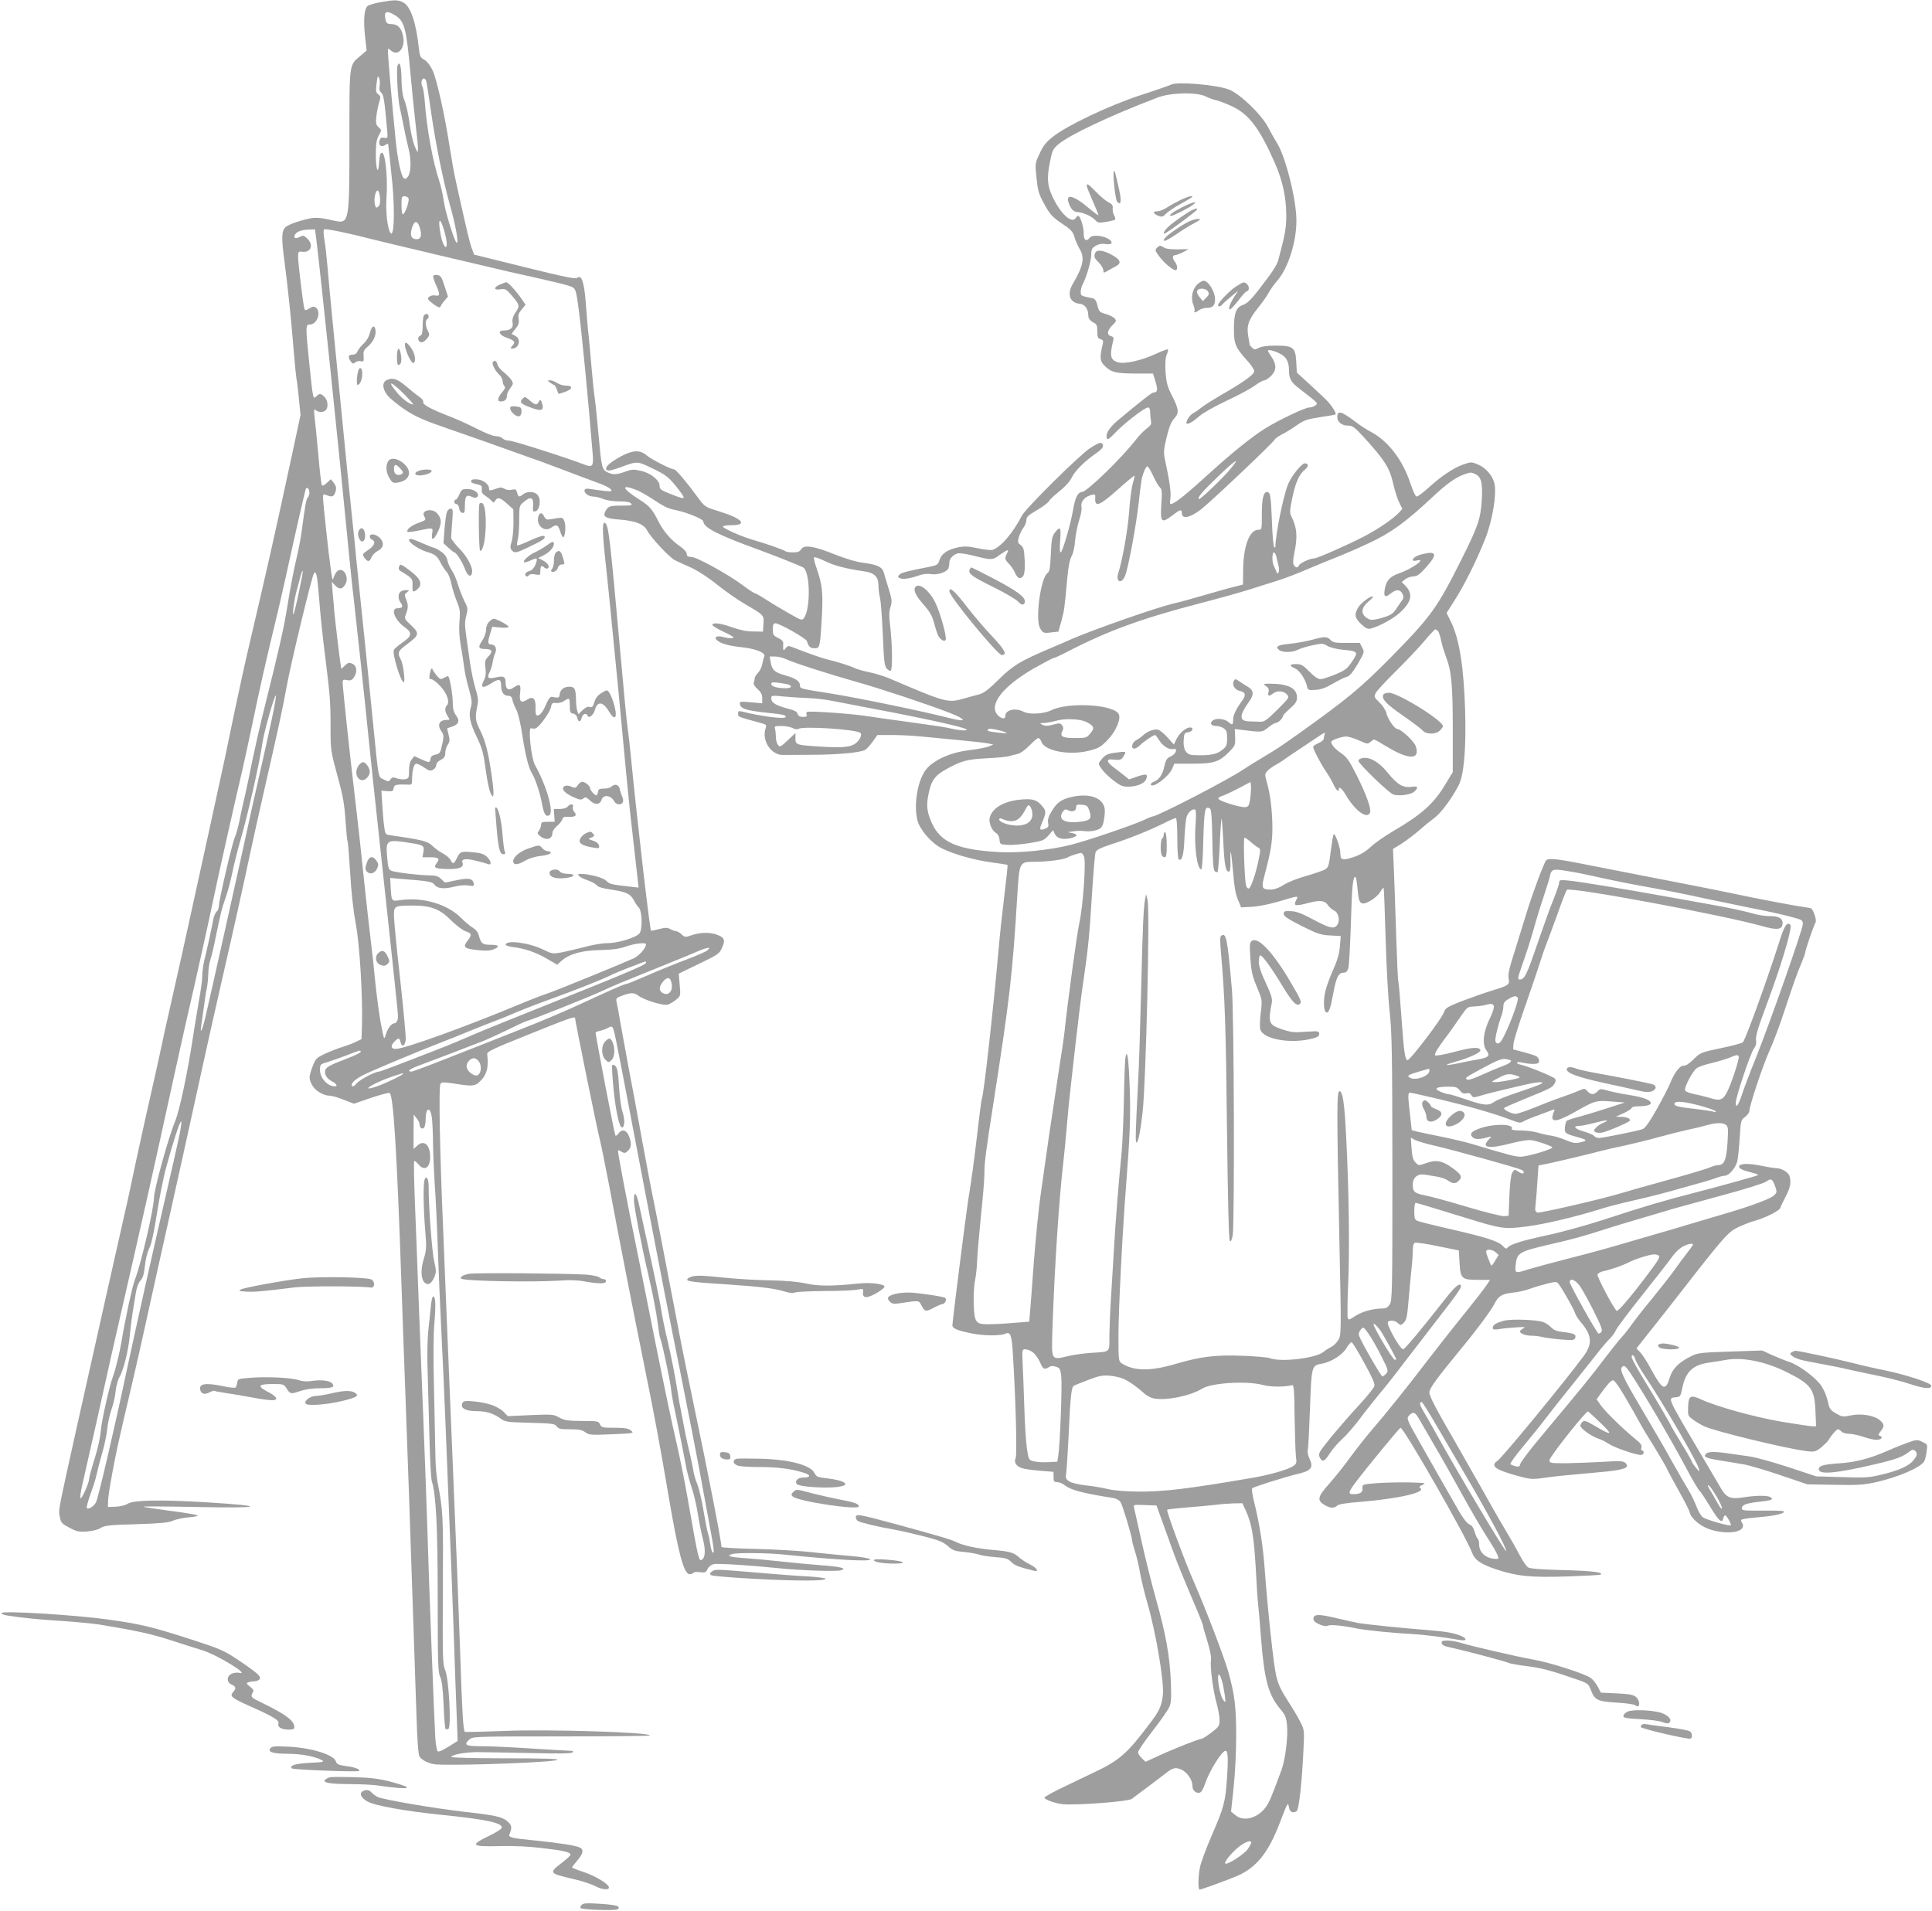 <?xml version="1.0" standalone="no"?>
<!DOCTYPE svg PUBLIC "-//W3C//DTD SVG 20010904//EN"
 "http://www.w3.org/TR/2001/REC-SVG-20010904/DTD/svg10.dtd">
<svg version="1.0" xmlns="http://www.w3.org/2000/svg"
 width="1280pt" height="1266pt" viewBox="0 0 1280 1266"
 preserveAspectRatio="xMidYMid meet">
<g transform="translate(0,1266) scale(0.1,-0.1)"
fill="#9e9e9e" stroke="none">
<path d="M2518 12645 c-37 -7 -74 -18 -82 -24 -23 -19 -29 -91 -18 -199 l11
-97 -40 -34 c-77 -65 -74 -41 -74 -551 0 -560 -1 -564 -102 -542 -112 25 -130
25 -215 1 -46 -12 -93 -32 -105 -43 -28 -24 -30 -70 -8 -230 23 -179 45 -388
60 -580 8 -98 17 -186 19 -195 3 -9 10 -67 16 -129 l11 -112 -51 -238 c-127
-590 -174 -796 -288 -1282 -28 -118 -71 -316 -97 -440 -50 -244 -75 -363 -159
-745 -30 -137 -87 -396 -126 -575 -39 -179 -97 -442 -130 -585 -33 -143 -66
-296 -75 -340 -9 -44 -41 -186 -70 -315 -30 -129 -74 -333 -100 -452 -25 -120
-54 -257 -66 -305 -19 -83 -229 -1018 -319 -1423 -128 -578 -123 -552 -114
-599 8 -41 14 -47 64 -73 48 -26 63 -29 117 -25 38 3 74 12 90 23 24 16 57 20
233 25 160 5 214 10 245 23 22 10 71 20 109 23 37 3 62 9 55 13 -8 4 -90 18
-184 30 -93 12 -172 24 -175 27 -3 3 157 2 355 -2 442 -9 473 6 65 31 -315 19
-486 15 -525 -10 -14 -9 -49 -18 -78 -19 l-52 -2 1 40 c0 22 13 105 28 185 26
141 41 210 126 570 23 96 70 306 105 465 35 160 98 443 140 630 66 296 108
485 255 1155 16 74 61 272 99 440 83 360 139 615 186 835 19 88 59 270 90 405
100 437 125 552 155 715 28 155 164 716 179 744 14 25 22 -5 32 -126 13 -164
26 -288 44 -428 31 -250 35 -294 35 -453 0 -162 0 -164 45 -330 38 -137 47
-191 54 -299 5 -72 11 -135 14 -140 3 -4 10 -98 17 -208 7 -124 21 -251 37
-335 26 -138 47 -485 41 -680 l-3 -85 -35 -17 c-19 -10 -59 -25 -89 -34 -29
-9 -81 -29 -116 -45 -59 -28 -64 -33 -84 -85 -26 -69 -26 -84 -1 -127 21 -36
75 -67 116 -67 14 0 56 -12 92 -27 l67 -26 111 38 c61 21 117 36 125 33 25
-10 48 -372 79 -1273 5 -165 17 -480 25 -700 8 -220 19 -533 25 -695 26 -775
41 -1217 49 -1450 5 -164 12 -263 20 -278 14 -25 69 -51 115 -53 187 -8 784
15 800 31 7 7 -101 10 -347 10 -205 0 -357 4 -357 9 0 14 88 31 165 32 39 0
195 -3 349 -6 196 -5 281 -4 289 4 8 8 3 11 -18 11 -17 0 -131 7 -255 15 -124
8 -271 15 -327 15 -111 0 -124 8 -82 46 20 18 45 19 604 19 321 0 586 3 589 6
21 21 -678 43 -968 30 -137 -5 -253 -8 -256 -6 -11 7 -19 145 -30 490 -13 369
-23 642 -55 1400 -14 325 -29 705 -35 845 -6 140 -17 419 -25 620 -22 511 -29
922 -17 939 9 12 22 12 94 1 114 -18 135 -17 164 11 49 45 63 96 52 184 -3 17
35 35 277 132 268 108 305 121 305 107 0 -17 152 -766 165 -809 7 -27 34 -160
60 -295 63 -340 165 -860 235 -1205 67 -330 102 -518 160 -860 65 -382 101
-515 139 -515 11 0 22 4 25 9 3 5 23 7 44 4 33 -4 39 -2 50 21 6 14 23 28 38
32 26 7 242 -7 439 -27 130 -14 371 -22 403 -14 50 12 4 25 -128 34 -74 6
-193 17 -265 25 -71 8 -178 18 -237 22 -105 7 -132 15 -85 28 34 9 238 7 340
-4 338 -35 588 -49 571 -31 -6 7 -62 16 -125 21 -63 5 -177 17 -254 25 -77 9
-245 19 -372 22 -128 3 -233 9 -233 13 0 34 -90 498 -179 920 -39 184 -89 432
-111 550 -88 460 -161 837 -170 875 -5 22 -34 177 -65 345 -30 168 -72 391
-92 495 -19 105 -43 235 -53 290 -9 55 -20 114 -24 131 -7 29 -5 32 36 47 56
22 80 21 109 -1 37 -28 161 -66 191 -59 15 4 40 19 57 33 30 25 31 26 24 99
l-6 74 134 65 c125 60 135 67 152 105 23 51 18 68 -28 86 -45 19 -113 19 -171
-1 -44 -15 -47 -15 -68 5 -12 12 -29 21 -37 21 -8 1 -25 7 -38 14 -20 11 -33
11 -75 0 -27 -7 -51 -12 -53 -10 -8 8 -95 757 -133 1151 -6 61 -15 144 -21
185 -9 68 -24 224 -49 505 -68 755 -77 836 -99 858 -21 21 -22 -46 -2 -230 11
-103 28 -260 36 -348 9 -88 31 -322 51 -520 19 -198 41 -432 49 -520 8 -88 22
-223 30 -300 9 -77 23 -201 31 -275 8 -74 17 -154 20 -178 l5 -43 -53 6 c-128
14 -139 17 -161 39 -20 21 -114 46 -171 46 -33 0 -10 -22 43 -41 29 -10 59
-26 65 -35 8 -11 42 -21 99 -29 96 -14 125 -28 147 -71 8 -16 22 -37 32 -47
22 -22 26 -143 5 -171 -20 -27 -142 -65 -211 -65 -34 0 -101 -11 -151 -25 -49
-13 -118 -29 -153 -36 -60 -11 -65 -10 -125 19 -94 46 -247 65 -247 31 0 -5
21 -11 48 -15 78 -9 153 -35 225 -77 l69 -40 26 24 c52 47 136 71 258 73 83 2
126 8 172 24 61 21 132 28 132 14 0 -25 -46 -76 -82 -93 -85 -38 -524 -218
-578 -235 -30 -10 -111 -41 -180 -70 -357 -149 -762 -295 -818 -295 -32 0 -36
19 -11 46 29 30 35 30 43 -2 9 -36 30 -24 34 18 2 20 -15 201 -37 402 -23 201
-41 389 -41 419 0 65 3 67 124 67 121 0 178 -22 253 -96 34 -35 78 -67 97 -74
41 -13 44 -24 16 -60 -37 -47 -27 -56 75 -66 43 -5 74 -3 95 6 44 18 37 30
-19 30 -54 0 -65 9 -78 60 -6 24 -20 41 -43 55 -18 11 -52 39 -74 62 -90 92
-255 141 -403 119 -60 -9 -60 -9 -65 93 l-3 54 80 -7 c171 -13 200 -18 213
-37 18 -26 62 -31 127 -15 35 10 74 13 98 9 34 -5 39 -4 36 12 -7 35 -33 40
-114 23 l-77 -16 -25 24 c-20 19 -37 24 -77 24 -64 0 -223 19 -252 30 -19 8
-23 19 -29 91 -10 117 -6 120 170 91 70 -11 78 -18 70 -58 l-6 -34 50 0 c56 0
67 -8 46 -36 -25 -33 -17 -39 64 -42 83 -2 117 11 105 43 -10 24 23 29 89 12
34 -8 70 -18 80 -22 26 -11 22 22 -8 49 -18 17 -41 25 -90 29 -80 8 -87 5
-108 -38 -19 -41 -28 -43 -42 -13 -6 12 -28 31 -50 43 -22 11 -52 33 -66 47
-35 35 -71 44 -285 74 -29 4 -32 8 -38 52 -4 26 -10 91 -13 145 l-6 98 39 -3
c34 -3 39 0 42 20 3 18 10 22 40 24 20 0 47 0 60 -1 19 -1 22 3 22 31 0 63 12
108 28 108 9 0 33 -12 53 -26 31 -21 41 -24 58 -14 12 6 21 19 21 30 0 12 12
26 30 35 23 12 30 22 30 46 0 16 7 41 16 54 14 21 15 33 6 67 -6 23 -10 43 -9
43 1 0 15 5 31 10 46 16 54 39 28 74 -15 21 -22 44 -22 76 0 63 -21 185 -32
185 -4 0 -17 -6 -29 -12 -18 -11 -23 -10 -44 14 -12 15 -25 33 -28 40 -6 18
-13 8 -20 -29 -5 -27 -3 -33 10 -33 9 0 36 -20 59 -45 45 -47 66 -107 45 -128
-16 -16 -14 -44 5 -72 15 -24 15 -25 -4 -25 -53 0 -68 -33 -36 -78 16 -23 16
-36 -3 -112 -7 -28 -15 -36 -38 -40 -21 -4 -31 -12 -33 -28 -4 -27 -8 -27 -63
-2 l-44 20 -17 -21 c-12 -14 -18 -38 -18 -74 0 -49 -2 -53 -26 -58 -14 -2 -39
0 -55 6 -24 9 -31 8 -41 -6 -12 -17 -16 -17 -45 -2 -39 19 -33 -10 -73 390
-17 171 -46 459 -65 640 -19 182 -39 377 -45 435 -5 58 -14 148 -20 200 -20
189 -51 491 -80 795 -17 171 -42 423 -55 560 -14 138 -29 306 -35 375 -6 69
-15 151 -21 184 -6 32 -7 62 -2 66 8 7 157 -23 318 -65 91 -23 761 -182 910
-216 325 -72 402 -91 421 -104 18 -11 23 -32 37 -137 21 -157 66 -620 94 -970
6 -76 -2 -87 -53 -67 -113 44 -473 159 -499 159 -18 0 -38 7 -45 15 -7 8 -27
15 -44 15 -19 0 -72 21 -128 50 -53 27 -138 66 -189 85 -116 45 -171 75 -165
92 3 7 -9 22 -27 35 -18 12 -57 43 -88 70 -58 49 -90 59 -130 38 -30 -17 -24
-63 13 -105 17 -20 69 -61 115 -92 69 -45 121 -68 286 -125 111 -38 288 -100
392 -138 105 -37 206 -74 225 -80 19 -7 94 -35 165 -62 72 -28 162 -61 200
-75 66 -23 105 -47 94 -57 -4 -4 -51 1 -153 16 -10 2 -21 -2 -23 -8 -6 -19 26
-44 56 -44 16 0 46 -7 67 -16 22 -9 66 -16 105 -16 46 0 72 -4 80 -14 10 -12
0 -14 -62 -14 -81 0 -90 -4 -109 -39 -18 -35 3 -47 99 -54 101 -8 157 -30 178
-71 25 -48 148 -180 185 -198 18 -9 66 -31 107 -49 43 -20 115 -66 170 -111
53 -42 134 -100 181 -127 136 -80 131 -75 128 -134 l-3 -52 -65 1 c-44 0 -89
10 -138 27 -76 28 -132 35 -132 16 0 -6 35 -27 78 -47 57 -27 71 -37 55 -40
-12 -2 -39 1 -60 7 -46 13 -69 -2 -38 -25 27 -20 78 -34 165 -43 89 -10 154
-37 144 -60 -4 -9 -10 -32 -14 -52 -4 -20 -16 -45 -28 -57 -12 -12 -22 -28
-22 -36 0 -8 -3 -21 -6 -29 -3 -10 6 -26 25 -43 23 -20 31 -36 31 -61 l0 -33
-76 7 c-71 6 -76 5 -72 -13 5 -29 43 -41 158 -54 134 -14 152 -18 144 -32 -9
-14 -169 7 -286 37 -24 6 -28 4 -28 -14 0 -21 -3 -20 153 -62 33 -9 37 -13 30
-32 -29 -83 35 -182 117 -179 14 0 97 1 186 1 164 0 323 14 355 32 10 5 32 29
50 54 l32 45 101 0 c56 0 142 -5 191 -10 50 -5 162 -16 250 -24 88 -8 175 -18
193 -22 l33 -7 -28 -12 c-15 -7 -73 -18 -128 -25 -117 -13 -223 -58 -280 -117
-63 -65 -96 -243 -65 -355 15 -51 78 -128 137 -166 64 -41 224 -89 352 -106
56 -7 103 -15 106 -17 2 -3 -7 -90 -20 -194 -13 -105 -31 -269 -39 -365 -35
-397 -99 -970 -111 -990 -2 -4 -16 -103 -29 -221 -27 -225 -38 -306 -62 -454
-15 -96 -104 -799 -104 -826 0 -21 33 -35 129 -54 77 -16 189 -17 221 -2 35
16 43 -8 51 -140 19 -309 28 -665 18 -684 -14 -27 4 -55 43 -67 18 -6 72 -13
121 -17 l87 -7 0 -34 c0 -29 3 -34 24 -34 13 0 35 -9 49 -20 42 -33 118 -53
320 -85 23 -4 42 -14 51 -28 14 -22 76 -228 76 -252 0 -7 9 -39 19 -72 11 -33
27 -100 35 -149 9 -49 30 -134 46 -189 60 -207 115 -538 104 -620 -9 -68 -23
-101 -80 -176 -155 -207 -205 -252 -379 -334 -60 -29 -139 -66 -175 -84 -90
-42 -149 -75 -150 -82 0 -12 70 -38 121 -43 82 -9 433 17 457 35 90 67 193
144 222 167 49 39 66 44 105 28 39 -17 75 -68 75 -107 0 -31 21 -52 47 -47 12
2 25 24 39 65 28 82 110 213 134 213 16 0 18 -57 9 -185 -11 -156 -20 -190
-103 -381 -35 -82 -69 -173 -75 -202 -13 -60 -15 -152 -3 -152 11 0 189 65
247 90 130 56 209 155 285 355 51 133 53 138 60 100 5 -31 25 -41 50 -26 16
11 36 190 46 412 6 122 6 127 -21 180 -15 30 -47 84 -71 121 -59 92 -72 118
-89 185 -16 62 -56 435 -75 693 -11 160 -35 314 -71 458 -12 46 -17 87 -13 91
11 10 222 76 289 92 103 23 120 43 90 106 -9 19 -14 44 -11 56 4 12 10 136 15
275 10 282 10 285 80 297 60 10 138 60 163 105 13 22 28 38 33 37 6 -2 43 -63
83 -136 51 -93 72 -139 68 -154 -3 -12 -49 -70 -103 -128 -54 -58 -137 -154
-185 -212 -80 -99 -85 -108 -75 -132 17 -36 31 -31 67 25 18 28 54 70 82 95
27 24 80 85 117 134 36 49 93 120 124 158 32 37 109 134 170 215 62 81 166
216 231 300 128 164 154 203 144 213 -13 13 -43 -14 -112 -103 -155 -197 -259
-322 -270 -322 -20 0 -112 163 -101 180 10 16 47 12 67 -7 18 -16 20 -16 39 4
17 16 22 40 30 134 5 63 14 155 19 206 6 50 10 112 10 138 0 30 5 47 14 51 8
3 77 -7 153 -23 l138 -28 5 -83 c6 -105 14 -112 123 -112 l79 0 -19 -29 c-19
-29 -54 -75 -211 -270 -51 -64 -134 -170 -185 -236 -127 -167 -278 -355 -361
-451 -39 -45 -105 -128 -146 -184 -41 -57 -105 -137 -142 -179 -78 -87 -84
-111 -35 -141 38 -24 65 -25 86 -6 11 10 62 18 154 25 253 21 441 64 396 92
-10 6 -6 11 16 21 27 12 18 13 -90 16 -66 1 -163 -1 -215 -5 -95 -8 -95 -8
-93 -35 2 -27 -16 -38 -64 -38 -33 0 -29 16 19 79 68 91 290 361 297 361 22
-1 435 -722 472 -824 19 -52 57 -79 164 -115 136 -45 228 -54 470 -46 115 4
214 9 219 12 24 15 -56 25 -249 30 -146 4 -216 9 -231 18 -11 7 -38 46 -59 87
-21 40 -56 102 -78 138 -22 36 -91 155 -152 265 -62 110 -144 254 -182 320
-139 240 -183 323 -183 349 0 27 47 91 213 293 102 123 194 248 217 292 27 54
49 68 120 76 36 3 90 16 120 27 30 11 81 26 114 34 54 13 60 13 72 -3 26 -34
102 -168 109 -193 4 -14 21 -40 36 -58 75 -85 81 -144 24 -223 -125 -170 -548
-684 -575 -699 -11 -6 -20 -17 -20 -25 0 -23 37 -40 144 -71 95 -26 104 -27
185 -16 47 7 138 17 201 22 63 6 159 15 213 20 127 13 159 29 122 60 -12 10
-45 11 -148 4 -73 -4 -181 -8 -242 -9 -105 0 -110 1 -109 21 0 21 242 327 255
322 4 -2 42 -36 84 -77 85 -81 75 -86 -38 -19 -55 33 -70 38 -82 28 -8 -7 -15
-19 -15 -26 0 -18 72 -70 117 -85 20 -6 51 -22 71 -35 36 -25 178 -74 213 -74
10 0 19 7 19 15 0 8 -5 15 -11 15 -6 0 -8 8 -4 19 4 15 -6 29 -42 58 -76 61
-200 182 -229 224 l-26 38 35 48 c19 27 44 57 55 67 20 17 21 17 52 -25 17
-24 62 -100 101 -169 38 -69 74 -132 79 -140 62 -98 141 -231 146 -246 4 -10
38 -73 75 -139 37 -66 71 -132 74 -147 11 -42 75 -94 141 -114 127 -37 242
-11 205 48 -14 23 -15 23 126 37 104 9 163 25 149 38 -3 3 -66 5 -140 4 -110
-1 -136 1 -136 13 0 25 25 35 109 45 87 9 105 16 81 31 -20 13 -96 12 -180 -1
-89 -14 -114 -2 -155 71 -18 30 -83 143 -147 250 -204 346 -200 337 -146 342
30 3 32 6 43 58 22 110 68 155 173 171 31 4 82 13 112 18 110 21 261 -8 405
-79 165 -82 187 -112 193 -263 l4 -97 -25 0 c-14 0 -105 14 -203 30 -181 31
-425 99 -532 147 -72 34 -86 26 -88 -51 -2 -53 0 -58 30 -80 17 -13 50 -33 74
-45 63 -32 553 -151 683 -166 51 -6 58 -4 95 25 21 18 44 40 49 49 18 32 53
71 63 71 5 0 15 -7 22 -15 7 -8 29 -15 50 -15 20 0 63 -9 95 -20 32 -11 71
-20 86 -20 32 0 48 17 25 26 -14 5 -13 9 4 31 26 33 25 45 -3 71 -36 33 -124
49 -194 34 -54 -11 -59 -10 -99 13 -38 22 -44 31 -54 79 -6 29 -24 74 -40 99
-35 56 -147 140 -215 163 -27 9 -79 30 -115 46 l-65 30 -210 -7 c-188 -6 -215
-9 -255 -28 -86 -42 -128 -83 -147 -143 -29 -95 -48 -86 -127 59 -25 46 -56
94 -70 108 l-24 25 91 115 c51 64 137 173 192 244 299 384 324 412 391 444 34
16 82 35 106 41 72 20 168 68 173 87 3 10 19 44 36 76 31 59 37 95 25 135 -8
25 -53 52 -87 52 -12 0 -57 7 -100 16 -85 17 -140 16 -147 -3 -4 -14 22 -27
87 -43 23 -6 41 -13 39 -16 -6 -5 -255 -74 -433 -120 -184 -47 -324 -88 -583
-173 -119 -39 -289 -86 -385 -106 -167 -36 -247 -61 -261 -84 -5 -7 -15 -3
-29 13 -30 32 -107 57 -342 111 -110 25 -210 50 -222 55 -20 8 -23 17 -23 65
0 30 4 55 8 55 9 0 46 -11 332 -99 242 -75 255 -76 407 -57 116 15 315 62 483
114 36 12 103 30 150 41 47 11 123 29 170 40 47 11 142 36 210 56 69 19 143
40 165 46 22 6 57 18 78 25 20 8 45 14 55 14 27 0 72 53 82 96 5 22 12 92 16
156 7 113 8 117 35 137 16 12 29 30 29 40 0 34 90 303 134 401 24 52 67 167
96 255 68 206 87 258 116 326 13 31 24 62 24 68 0 14 55 175 68 198 8 14 -5
63 -26 93 -1 2 -26 7 -55 11 -61 8 -332 60 -462 88 -49 11 -220 45 -380 76
-159 31 -337 65 -395 77 -58 11 -161 31 -230 45 -170 34 -223 38 -237 22 -16
-22 -88 -213 -128 -344 -20 -66 -57 -184 -81 -262 -35 -107 -44 -149 -39 -176
8 -42 2 -46 -112 -81 -43 -13 -129 -43 -192 -67 -105 -41 -114 -47 -125 -77
-14 -42 -222 -315 -240 -316 -17 -1 -25 53 -41 283 -9 124 -18 233 -21 241 -3
8 -9 146 -14 305 -5 160 -12 353 -15 430 l-6 140 55 34 c30 19 83 59 118 89
35 31 81 68 103 84 41 30 114 128 158 213 36 69 51 238 44 495 -9 292 -38 477
-95 592 l-28 57 53 83 c64 100 147 266 202 406 50 124 79 305 61 373 -14 52
-60 103 -112 123 -38 16 -44 16 -92 -1 -64 -22 -147 -77 -231 -154 -36 -32
-71 -59 -79 -59 -8 0 -24 35 -41 85 -51 158 -150 286 -267 346 -21 11 -65 39
-96 63 -97 73 -122 80 -122 32 0 -32 30 -56 71 -56 30 0 43 -10 106 -78 137
-151 168 -200 192 -301 11 -50 30 -110 42 -132 l20 -41 -23 -25 c-37 -40 -138
-109 -230 -157 -112 -58 -312 -146 -332 -146 -27 0 -94 -31 -100 -46 -7 -19
-23 -18 -35 4 -6 11 -4 40 5 82 22 104 17 165 -21 240 -11 21 -10 41 6 117 21
104 46 161 85 192 25 20 25 41 -1 41 -22 0 -92 -87 -113 -143 -32 -83 -82
-332 -82 -410 0 -4 -4 -6 -8 -3 -5 3 -12 79 -15 170 -7 174 -11 196 -33 196
-24 0 -34 -46 -34 -151 0 -97 0 -99 -23 -99 -59 0 -100 -110 -101 -269 l-1
-94 -50 -13 c-27 -6 -84 -22 -125 -34 -176 -51 -238 -68 -290 -80 -104 -24
-511 -166 -665 -232 -38 -17 -110 -48 -160 -69 -189 -81 -236 -110 -329 -202
-67 -66 -99 -90 -130 -98 -23 -6 -65 -17 -95 -26 -114 -32 -117 -31 -503 134
-32 13 -90 31 -129 39 -39 8 -83 21 -98 28 -27 14 -120 43 -181 57 -31 7 -139
45 -227 80 -29 12 -34 11 -48 -6 -15 -21 -18 -16 -16 25 2 20 -6 29 -33 43
-32 15 -36 21 -36 57 0 31 4 40 18 40 27 0 203 -100 208 -118 11 -37 22 -47
50 -47 26 0 29 4 36 40 4 22 10 105 14 185 7 153 1 198 -37 308 -12 34 -19 65
-15 69 4 4 35 -7 70 -24 59 -30 145 -52 258 -68 70 -9 98 -36 98 -93 0 -26 5
-65 11 -87 5 -22 13 -131 18 -243 7 -172 11 -205 26 -222 10 -11 22 -17 26
-14 13 7 11 165 -2 284 -10 80 -9 109 1 139 11 35 10 48 -13 122 -14 46 -29
94 -32 107 -10 35 -44 51 -129 62 -50 6 -118 26 -194 56 -141 57 -204 66 -224
35 -10 -16 -23 -21 -54 -21 -22 0 -43 3 -47 6 -9 9 -130 52 -212 75 -81 23
-205 78 -205 90 0 5 24 9 54 9 112 0 77 43 -74 90 -98 30 -100 31 -142 88 -78
107 -150 192 -162 192 -21 0 -150 66 -182 93 -43 37 -90 35 -165 -4 -78 -42
-116 -76 -100 -92 9 -9 30 -5 89 16 118 43 111 43 216 -7 84 -41 102 -54 151
-113 30 -37 55 -72 55 -79 0 -8 -23 -3 -67 15 -86 33 -93 38 -93 63 0 36 -60
84 -122 98 -50 11 -63 11 -105 -5 -58 -21 -82 -22 -119 -4 -36 18 -39 32 -59
252 -9 100 -20 209 -25 242 -5 33 -14 119 -20 190 -6 72 -15 171 -20 220 -6
50 -14 148 -19 218 -11 139 -28 190 -57 166 -11 -9 -82 5 -348 71 l-335 83
-15 41 c-14 37 -30 102 -106 446 -11 47 -28 144 -39 215 -34 223 -88 464 -116
521 -16 33 -38 60 -55 69 -25 13 -29 22 -35 77 -19 172 -55 277 -104 302 -34
18 -58 18 -153 1z m99 -86 c64 -40 75 -84 103 -392 11 -122 27 -277 35 -344 8
-67 15 -134 14 -150 -1 -27 -1 -27 -19 12 -10 22 -23 74 -30 115 -16 113 -27
161 -44 205 -9 24 -15 74 -16 125 0 88 -12 132 -26 96 -9 -23 1 -218 14 -276
6 -25 18 -83 27 -130 9 -47 23 -110 31 -141 19 -75 18 -159 -2 -187 -12 -18
-19 -20 -29 -12 -18 15 -41 122 -54 255 -20 196 -51 553 -51 581 0 26 1 26 19
10 49 -44 99 17 81 98 -11 51 -36 76 -75 76 -25 0 -34 5 -39 23 -16 61 2 72
61 36z m-102 -470 c-4 -18 -1 -32 11 -43 16 -16 21 -48 38 -237 6 -66 6 -66
-18 -62 -18 4 -26 0 -31 -17 -10 -31 9 -48 35 -32 11 7 20 11 21 10 3 -17 21
-186 29 -268 17 -195 10 -361 -14 -322 -20 33 -32 144 -25 237 9 129 -9 297
-31 293 -11 -2 -16 -19 -18 -61 -5 -92 -22 -56 -22 46 0 72 4 100 19 129 20
36 20 36 0 54 -17 15 -20 27 -16 69 3 27 11 70 18 93 12 40 12 45 -5 57 -16
12 -17 22 -11 72 6 50 9 55 17 34 5 -14 6 -37 3 -52z m309 34 c3 -10 17 -99
31 -198 28 -201 82 -469 125 -620 39 -136 63 -271 44 -252 -16 16 -74 205 -83
269 -5 40 -19 100 -29 133 -45 133 -85 354 -98 535 -3 41 -10 85 -16 97 -11
23 -5 53 11 53 5 0 12 -8 15 -17z m-306 -775 c2 -31 -2 -49 -12 -57 -13 -11
-16 -9 -22 13 -9 36 4 98 19 93 7 -2 13 -24 15 -49z m189 -3 c6 -18 -24 -105
-38 -105 -5 0 -9 27 -9 60 0 54 2 60 20 60 11 0 23 -7 27 -15z m237 -217 c9
-31 16 -68 16 -83 0 -47 -26 -12 -39 52 -23 115 -7 137 23 31z m-164 27 c17
-51 10 -80 -19 -80 -36 0 -47 25 -32 74 15 50 36 53 51 6z m-686 -67 c35 -288
144 -1332 226 -2178 11 -107 22 -211 25 -230 5 -37 79 -724 96 -900 10 -104
29 -280 134 -1255 69 -646 65 -599 58 -624 -3 -11 -12 -21 -19 -21 -21 0 -47
-35 -59 -78 -10 -35 -11 -32 -33 83 -12 66 -28 192 -37 280 -8 88 -22 212 -30
275 -8 63 -28 246 -45 405 -16 160 -43 405 -60 545 -33 273 -79 711 -80 747 0
19 4 22 29 17 22 -5 32 -1 45 17 25 36 21 77 -9 91 -22 10 -29 8 -49 -11 l-25
-23 -5 33 c-6 38 -37 298 -41 344 -1 17 -5 68 -10 115 l-7 85 21 -22 c28 -30
47 -29 67 2 31 47 -9 122 -50 92 -9 -7 -20 -26 -25 -42 -7 -26 -9 -19 -19 50
-14 95 -52 446 -52 480 0 22 2 23 30 12 34 -13 45 -6 55 34 4 17 0 33 -14 50
l-19 24 -26 -24 c-14 -14 -29 -21 -33 -17 -4 3 -15 95 -24 203 -10 108 -21
222 -25 252 -5 46 -4 54 7 44 17 -16 51 -17 67 -1 19 19 14 66 -8 88 -24 24
-34 25 -54 4 -22 -21 -22 -22 -46 209 -27 262 -26 267 4 267 46 0 76 81 40
111 -13 10 -20 10 -44 -4 -27 -16 -29 -16 -34 0 -8 28 -40 293 -41 338 0 38 1
40 28 37 57 -7 77 46 32 88 -22 21 -27 22 -50 10 -29 -16 -44 -6 -29 18 13 19
44 30 95 31 l36 1 7 -52z m591 -1047 c33 -34 56 -61 52 -61 -22 0 -69 35 -106
78 -74 89 -40 78 54 -17z m7089 -522 c40 -19 50 -58 43 -174 -8 -125 -25 -173
-137 -397 -159 -317 -200 -374 -466 -644 -199 -202 -290 -277 -614 -508 -119
-84 -134 -95 -230 -152 -52 -31 -113 -69 -135 -84 -99 -67 -568 -310 -600
-310 -5 0 -32 -11 -61 -25 -71 -33 -379 -138 -485 -164 -137 -34 -339 -54
-465 -47 -278 15 -392 64 -450 192 -32 72 -37 112 -25 179 19 102 41 135 123
180 100 55 135 64 268 71 63 3 129 9 145 14 17 5 43 11 59 15 16 3 50 28 77
56 26 27 52 49 58 49 6 0 16 -11 21 -26 23 -60 183 -90 311 -59 65 16 80 24
125 70 53 53 91 136 77 171 -25 66 -334 85 -448 28 -48 -24 -145 -30 -183 -10
-56 29 -122 13 -122 -30 0 -21 -26 -17 -50 8 -62 67 32 189 237 308 68 38 127
70 133 70 6 0 46 18 88 40 266 138 489 220 872 320 124 32 270 73 325 90 55
18 141 44 190 60 50 15 144 51 210 80 66 28 154 64 195 80 41 16 137 57 213
93 145 68 242 139 417 303 89 84 153 130 206 149 48 17 48 17 78 4z m-5551
-108 c15 -6 58 -30 95 -54 92 -60 103 -65 164 -78 75 -16 178 -59 178 -74 0
-40 96 -89 360 -185 107 -39 273 -105 300 -119 48 -25 52 -274 6 -337 -12 -16
-19 -14 -97 31 -46 26 -115 67 -152 91 -37 24 -72 44 -77 44 -5 0 -40 23 -77
51 -99 74 -308 189 -343 189 -23 0 -30 5 -30 20 0 11 -17 31 -43 49 -59 40
-111 100 -143 163 -41 82 -61 106 -122 144 -126 80 -134 111 -19 65z m-2173
-15 c0 -12 -5 -27 -11 -33 -10 -10 -17 -47 -39 -213 -5 -41 -18 -113 -29 -160
-25 -106 -46 -212 -71 -371 -21 -126 -56 -280 -137 -604 -44 -174 -84 -354
-117 -520 -9 -44 -23 -109 -32 -145 -8 -36 -22 -96 -29 -135 -8 -38 -21 -86
-30 -105 -18 -42 -105 -417 -105 -452 0 -14 -6 -31 -14 -37 -8 -7 -17 -27 -21
-44 -12 -64 -47 -224 -61 -279 -8 -32 -14 -79 -14 -105 0 -27 -10 -97 -21
-158 -10 -60 -26 -153 -34 -205 -38 -258 -94 -524 -125 -600 -45 -108 -140
-453 -140 -507 0 -67 -86 -440 -125 -538 -19 -50 -65 -261 -91 -420 -10 -61
-40 -186 -54 -220 -24 -62 -78 -303 -83 -370 -3 -40 -20 -118 -41 -183 -20
-63 -36 -122 -36 -133 0 -25 -49 -134 -57 -126 -3 4 1 39 10 79 38 164 161
712 187 833 16 72 50 220 75 330 113 489 225 990 335 1495 38 173 83 376 100
450 59 255 141 625 170 765 32 155 154 698 195 870 14 61 48 218 76 351 27
133 76 351 108 485 33 134 76 318 96 409 71 324 137 615 142 623 8 13 23 -4
23 -27z m6406 -423 c3 -16 10 -44 15 -63 9 -37 -5 -69 -16 -34 -4 10 -11 27
-16 36 -12 23 -12 88 1 88 5 0 12 -12 16 -27z m-6476 -238 c-16 -76 -32 -141
-36 -144 -9 -9 5 95 21 154 8 28 19 70 25 94 6 23 13 41 16 39 2 -3 -10 -67
-26 -143z m7548 -257 c5 -7 15 -36 20 -64 6 -28 20 -73 30 -100 38 -96 47
-186 47 -484 l0 -286 -45 -74 c-80 -135 -157 -204 -355 -320 -49 -29 -114 -74
-142 -100 -38 -35 -71 -54 -119 -70 -73 -23 -84 -19 -84 30 0 36 -36 134 -44
122 -4 -6 -11 -48 -17 -94 -16 -124 -17 -127 -47 -142 -15 -7 -70 -26 -122
-41 -52 -14 -117 -40 -143 -57 -31 -20 -62 -31 -87 -32 -60 -1 -65 10 -42 95
41 155 52 220 52 312 0 109 -14 227 -37 305 -14 50 -14 55 4 74 10 11 34 29
53 39 19 11 46 27 60 38 14 10 65 45 114 77 49 33 105 70 124 83 28 18 34 20
28 6 -3 -9 -6 -23 -6 -31 0 -7 -16 -20 -35 -28 -19 -8 -35 -19 -35 -25 0 -15
50 -112 84 -161 17 -25 40 -64 51 -88 19 -39 35 -54 35 -32 0 23 20 7 46 -37
61 -105 143 -164 161 -117 9 25 -24 118 -88 246 -50 99 -65 121 -104 148 -40
27 -65 56 -65 75 0 11 68 35 98 35 16 0 55 -12 86 -26 53 -24 59 -25 75 -10
10 9 21 16 25 16 4 0 42 -21 84 -47 147 -89 222 -88 192 2 -11 34 -98 115
-123 115 -18 0 -66 71 -73 109 -4 16 -23 46 -45 67 -36 35 -37 38 -24 63 7 14
68 80 135 146 67 66 151 155 187 198 35 42 68 77 73 77 4 0 12 -6 18 -12z
m-4314 -188 c49 -23 279 -97 471 -151 159 -45 450 -142 604 -201 116 -45 121
-66 7 -37 -189 48 -606 134 -791 164 -206 32 -205 32 -205 54 0 27 -29 47 -97
66 -71 20 -88 35 -97 88 l-7 37 37 0 c21 0 56 -9 78 -20z m11 -166 c27 -11 16
-24 -19 -24 -56 0 -96 11 -96 28 0 12 9 13 50 8 28 -4 57 -9 65 -12z m-3425
-232 c-17 -81 -56 -257 -87 -392 -31 -135 -66 -292 -78 -350 -32 -150 -250
-1129 -274 -1229 -22 -92 -38 -122 -27 -51 4 25 11 79 17 120 5 41 13 95 19
120 5 25 9 68 10 97 0 29 6 72 14 95 8 24 24 90 35 148 35 169 38 181 65 260
15 41 35 119 46 172 11 53 35 150 54 215 51 176 125 506 146 648 11 72 82 323
88 306 2 -6 -10 -77 -28 -159z m3545 143 c50 -1 126 -10 170 -19 44 -8 163
-31 265 -51 326 -61 594 -120 620 -136 21 -12 -33 -11 -90 2 -51 12 -93 18
-310 48 -85 11 -200 28 -255 36 -107 17 -385 36 -398 28 -5 -3 -6 -11 -3 -19
4 -10 -3 -14 -24 -14 -20 0 -31 6 -35 20 -4 13 -21 23 -48 30 -96 25 -127 42
-127 73 0 19 4 20 73 13 39 -4 113 -9 162 -11z m1853 -159 c51 -26 56 -40 26
-75 -25 -30 -29 -31 -104 -31 -83 0 -101 11 -80 49 6 13 5 24 -3 35 -11 15
-18 16 -59 5 -35 -10 -52 -10 -70 -2 -22 11 -21 12 12 13 19 1 55 8 80 15 54
16 158 12 198 -9z m-1947 -40 c16 -8 32 -10 40 -5 30 19 372 -3 408 -26 14 -8
2 -41 -23 -64 -32 -30 -83 -37 -219 -29 -183 11 -187 12 -187 55 l0 36 -51
-48 c-49 -46 -53 -47 -65 -30 -8 10 -14 36 -14 56 0 21 -3 44 -6 53 -5 13 2
16 42 16 27 0 61 -6 75 -14z m1419 -33 c6 -6 -112 8 -124 14 -4 3 -2 9 4 13
12 7 107 -15 120 -27z m1613 -433 c-7 -49 -11 -55 -33 -58 -33 -3 -172 40
-177 55 -3 7 8 15 23 19 15 4 64 27 108 50 l81 43 3 -27 c1 -15 -1 -52 -5 -82z
m-266 -68 c8 -5 13 -66 15 -204 2 -139 7 -201 15 -209 7 -7 16 -10 20 -6 3 4
10 84 14 178 4 94 10 173 12 175 2 2 7 -60 11 -138 7 -163 16 -213 36 -213 10
0 13 16 12 70 -2 102 5 69 18 -78 7 -91 16 -143 32 -179 l21 -50 76 4 c43 3
121 19 180 37 122 37 125 37 111 12 -24 -45 -13 -48 85 -22 68 18 103 14 121
-14 9 -14 28 -31 43 -38 32 -15 42 -75 16 -101 -22 -22 -51 -14 -163 46 -70
37 -105 50 -140 51 -41 2 -47 -1 -47 -18 0 -16 27 -33 118 -80 105 -52 127
-60 189 -63 l71 -4 -6 -69 c-4 -50 -17 -93 -45 -156 -22 -49 -45 -113 -52
-143 -14 -64 -10 -132 7 -138 17 -5 28 26 46 125 19 105 35 138 66 138 18 0
27 8 34 30 5 17 12 149 17 295 7 251 13 310 30 310 4 0 10 -35 14 -77 8 -104
20 -116 83 -83 25 14 55 40 66 58 11 18 21 31 24 29 2 -3 8 -152 13 -333 5
-181 17 -401 27 -489 15 -140 17 -269 18 -1035 0 -822 -1 -878 -18 -903 -13
-21 -26 -27 -52 -27 -60 0 -133 -21 -177 -50 -38 -26 -44 -27 -49 -12 -3 9 -2
112 3 227 10 222 5 623 -13 965 -11 230 -23 310 -45 310 -18 0 -18 -138 0
-1000 13 -602 12 -616 -7 -648 -10 -18 -33 -40 -50 -48 -18 -9 -39 -23 -48
-31 -49 -42 -283 -70 -356 -42 -15 6 -97 13 -181 16 -182 7 -276 -5 -447 -55
-164 -48 -271 -47 -352 4 -22 14 -23 19 -23 187 0 162 27 698 51 997 25 325
30 447 24 634 -7 202 -17 276 -29 206 -3 -19 -8 -147 -10 -285 -3 -137 -10
-290 -15 -340 -21 -215 -41 -464 -51 -645 -7 -107 -15 -256 -20 -330 -5 -74
-9 -181 -10 -237 0 -118 11 -108 -125 -117 -44 -3 -111 -12 -148 -21 -116 -27
-111 -35 -104 189 14 404 44 864 72 1096 7 63 18 176 24 250 6 74 18 196 27
270 46 410 66 578 84 695 29 198 38 287 55 565 9 140 19 264 24 275 6 14 34
28 95 48 116 37 255 92 348 138 43 22 82 39 88 39 6 0 10 -50 10 -134 0 -74 4
-137 9 -140 22 -14 34 29 38 136 3 62 9 128 15 146 10 33 44 60 58 45 4 -4 5
-46 1 -92 -11 -144 9 -301 38 -301 5 0 11 84 13 188 6 212 11 236 45 214z
m268 -219 c17 -16 40 -33 50 -38 17 -10 17 -16 5 -75 -16 -87 -52 -193 -66
-197 -6 -2 -15 6 -18 19 -11 33 -20 318 -11 318 4 0 22 -12 40 -27z m-1104
-95 c16 -29 -5 -332 -31 -448 -16 -73 -76 -515 -96 -705 -3 -33 -21 -157 -40
-275 -18 -118 -47 -309 -64 -425 -16 -115 -41 -286 -54 -380 -14 -93 -34 -296
-46 -450 -11 -154 -23 -307 -26 -341 l-5 -61 -102 -8 c-56 -5 -130 -9 -164 -9
-90 -1 -97 9 -102 137 -1 56 2 126 9 154 6 29 13 90 14 135 2 46 14 182 26
303 13 121 23 245 22 275 -1 58 11 152 58 450 110 706 128 860 160 1390 14
221 13 220 118 220 84 0 200 16 217 30 9 7 66 26 87 29 4 1 13 -9 19 -21z
m3249 -107 c36 -6 124 -25 195 -41 72 -16 182 -38 245 -49 159 -28 305 -57
435 -86 61 -13 191 -40 290 -60 99 -19 218 -45 265 -58 83 -22 85 -23 84 -52
-2 -37 -221 -661 -313 -890 -38 -93 -78 -200 -90 -237 -24 -73 -41 -95 -41
-54 0 38 97 327 120 358 13 18 18 36 14 55 -3 18 7 61 29 123 19 52 55 151 80
220 73 203 132 409 119 422 -23 23 -40 -4 -76 -119 -78 -245 -222 -643 -239
-659 -7 -6 -73 -24 -147 -39 -132 -28 -136 -30 -180 -74 -29 -29 -52 -44 -66
-42 -24 2 -62 -48 -90 -119 -10 -25 -49 -100 -87 -168 -49 -87 -77 -126 -94
-133 -31 -12 -264 -59 -291 -59 -11 0 -25 6 -31 14 -6 7 -38 21 -71 30 -58 17
-73 36 -26 36 12 0 57 9 100 20 81 22 108 22 57 0 -16 -6 -38 -21 -47 -32 -16
-16 -16 -21 -4 -29 8 -5 29 -6 45 -3 35 7 165 62 180 76 14 13 -13 28 -55 28
l-35 1 53 24 c28 13 52 29 52 34 0 6 19 11 43 11 55 0 89 10 84 24 -6 20 -57
38 -150 52 -51 8 -113 21 -139 29 -43 12 -48 12 -64 -6 -22 -24 -45 -24 -67 1
-16 19 -19 20 -55 4 -20 -9 -73 -29 -117 -44 -44 -15 -125 -46 -180 -69 -55
-22 -110 -41 -123 -41 -30 0 -87 30 -76 39 5 5 61 29 124 55 186 76 191 79
207 103 11 17 12 27 5 36 -12 14 -178 82 -224 92 -16 3 -28 9 -28 14 0 5 16 5
38 0 49 -11 99 -11 106 0 9 14 -3 39 -22 46 -9 4 -46 15 -82 25 l-65 17 2 37
c2 21 35 128 74 239 39 111 82 238 96 282 14 44 35 107 48 140 13 33 47 125
76 205 28 80 55 149 60 154 20 22 1040 -168 1293 -240 102 -29 136 -24 136 20
0 32 -26 46 -86 46 -26 0 -70 6 -98 14 -74 21 -172 42 -331 70 -77 14 -205 37
-285 51 -256 46 -543 93 -612 100 -62 6 -68 5 -68 -12 0 -10 -17 -61 -38 -113
-22 -52 -69 -185 -107 -295 -70 -205 -85 -235 -116 -235 -17 0 -14 11 20 108
21 59 53 159 71 222 17 63 49 167 71 231 21 64 39 123 39 130 0 8 6 21 13 28
13 13 34 12 147 -8z m-5741 -516 c-8 -9 -73 -37 -145 -64 -71 -27 -187 -74
-257 -105 -71 -31 -133 -56 -139 -56 -13 0 -85 -32 -308 -135 -86 -40 -254
-112 -375 -159 -121 -48 -333 -132 -472 -186 -138 -55 -258 -100 -267 -100
-32 0 -14 16 42 37 128 48 380 144 432 165 30 12 102 45 160 73 58 29 116 56
130 60 52 15 408 157 490 195 103 47 108 49 395 165 127 51 246 100 265 109
19 8 42 15 50 16 12 0 12 -2 -1 -15z m-409 -84 c0 -14 -143 -74 -810 -340
-168 -67 -339 -137 -380 -156 -41 -18 -127 -54 -190 -78 -266 -104 -380 -147
-389 -147 -26 0 -128 -54 -148 -78 -11 -15 -25 -23 -29 -19 -14 13 9 39 63 69
42 24 357 156 548 230 28 10 86 34 130 52 44 18 118 48 165 66 47 18 99 38
115 45 77 34 169 70 265 105 212 77 373 141 445 177 23 12 198 80 213 83 1 0
2 -4 2 -9z m164 -117 c22 -56 -6 -105 -49 -86 -30 14 -32 41 -4 76 23 29 44
34 53 10z m5612 -117 c8 -22 -83 -254 -114 -289 -11 -13 -19 -15 -28 -8 -10 9
-9 23 2 73 8 34 21 79 29 100 8 20 15 51 15 67 0 23 7 35 33 50 37 23 56 25
63 7z m-159 -53 c3 -9 -8 -45 -27 -83 -43 -88 -52 -170 -22 -211 27 -36 15
-47 -59 -60 -30 -5 -87 -16 -128 -25 -92 -19 -103 -14 -19 10 91 25 171 62
166 77 -8 23 -56 20 -174 -12 -68 -18 -121 -27 -126 -22 -8 8 25 60 103 162
10 14 39 55 65 93 44 64 47 67 87 68 23 1 56 5 72 9 47 12 55 11 62 -6z
m-5828 -171 c10 -36 41 -197 241 -1248 49 -258 136 -704 194 -990 57 -286 115
-583 129 -660 14 -77 42 -226 61 -332 38 -203 41 -227 27 -219 -5 4 -12 30
-16 59 -4 28 -11 62 -16 73 -4 12 -17 80 -29 150 -12 71 -31 149 -41 173 -11
24 -22 63 -25 85 -4 23 -14 75 -24 116 -10 41 -23 100 -29 130 -6 30 -18 91
-26 135 -9 44 -21 109 -26 145 -18 111 -39 220 -68 345 -16 66 -34 154 -40
195 -10 64 -40 208 -115 550 -8 36 -22 100 -31 143 -18 84 -35 102 -35 36 0
-42 52 -314 95 -493 30 -130 52 -241 65 -340 5 -43 12 -82 15 -86 9 -15 63
-267 70 -326 3 -32 14 -97 25 -144 10 -47 30 -146 45 -220 14 -74 31 -157 36
-185 6 -27 21 -81 34 -120 13 -38 31 -115 39 -170 9 -55 23 -125 31 -155 19
-69 19 -124 0 -140 -25 -21 -24 -25 -100 407 -19 111 -55 287 -79 390 -25 103
-90 418 -146 698 -56 281 -114 573 -130 650 -27 129 -93 473 -103 538 -5 31
-4 31 23 15 15 -10 23 -9 39 6 25 22 27 53 7 101 -17 40 -47 46 -69 14 -8 -11
-17 -17 -20 -12 -6 9 -122 612 -131 680 -1 4 13 10 29 13 17 4 40 12 50 18 30
17 33 15 44 -25z m-1679 -132 c0 -5 -37 -24 -82 -41 -121 -46 -147 -60 -153
-81 -8 -26 10 -56 45 -74 38 -20 40 -39 3 -31 -45 11 -83 60 -83 105 0 39 1
40 53 55 28 9 86 29 127 45 84 33 90 35 90 22z m9130 -35 c0 -26 -51 -179 -76
-228 -28 -56 -47 -64 -111 -44 -26 8 -74 20 -106 26 -32 7 -61 18 -63 25 -8
19 52 132 79 149 12 8 58 24 103 34 44 11 96 27 115 35 44 20 59 20 59 3z
m-8342 -38 c15 -32 7 -74 -16 -83 -21 -8 -66 26 -70 54 -5 29 26 63 52 59 12
-2 27 -15 34 -30z m6831 16 c9 -8 -13 -23 -56 -39 -26 -9 -88 -35 -136 -57
-59 -27 -92 -37 -99 -30 -12 12 -13 11 122 84 82 44 112 55 135 51 17 -3 32
-7 34 -9z m-539 -69 c0 -35 -94 -68 -130 -45 -20 13 -12 18 61 40 35 10 65 19
67 19 1 1 2 -6 2 -14z m-6800 -20 c0 -7 -98 -55 -167 -81 -35 -13 -63 -19 -63
-14 0 12 89 54 170 81 66 21 60 20 60 14z m7385 -15 c16 -6 17 -9 5 -13 -36
-11 -124 -27 -153 -27 -31 0 -30 2 23 29 54 29 73 30 125 11z m160 -49 c-6 -5
-72 -30 -148 -55 -76 -25 -151 -54 -166 -66 -40 -28 -70 -25 -186 15 -55 19
-107 35 -116 35 -9 0 -34 7 -54 16 -50 21 -31 34 49 34 50 0 61 -3 78 -25 14
-19 26 -23 43 -19 16 4 26 0 33 -12 9 -17 14 -17 54 -6 45 14 84 24 258 65
111 27 171 34 155 18z m-730 -92 c246 -58 407 -104 528 -150 51 -20 62 -21 80
-9 12 7 56 26 97 40 41 15 84 31 94 35 17 7 18 6 11 -11 -31 -74 7 -75 133 -5
139 79 145 81 248 73 l89 -7 -120 -39 c-66 -21 -151 -47 -189 -57 -38 -10 -72
-21 -77 -26 -4 -4 -9 -23 -11 -42 -4 -39 2 -43 86 -66 64 -18 66 -23 11 -35
-29 -6 -47 -3 -88 15 -29 12 -72 26 -97 30 -25 3 -67 13 -94 21 -27 8 -78 14
-113 14 -38 0 -62 4 -58 9 21 35 -113 38 -207 6 -60 -21 -74 -37 -52 -60 17
-16 47 -16 109 2 18 5 18 3 -4 -20 -49 -53 4 -61 155 -21 65 16 111 23 134 19
40 -7 121 -35 134 -46 12 -10 -161 -63 -209 -63 -37 0 -75 10 -308 80 -44 14
-136 36 -205 50 -70 14 -145 30 -168 35 l-41 11 -11 101 c-15 128 -15 147 0
147 7 0 71 -14 143 -31z m1775 -54 c52 -14 99 -31 105 -37 7 -8 3 -9 -15 -3
-14 4 -72 12 -130 19 -106 11 -135 20 -125 37 10 16 66 10 165 -16z m-8398
-86 c3 -30 7 -108 7 -174 1 -66 6 -183 11 -260 6 -77 15 -261 20 -410 5 -148
16 -403 24 -565 8 -162 20 -421 26 -575 6 -154 17 -435 25 -625 8 -190 22
-536 30 -770 8 -234 17 -497 21 -585 l6 -160 -62 -39 c-39 -25 -65 -35 -71
-29 -5 5 -12 45 -15 89 -7 115 -43 1045 -54 1424 -6 179 -17 485 -25 680 -8
195 -21 537 -30 760 -8 223 -20 528 -26 678 -6 150 -8 276 -5 279 3 3 15 -6
27 -20 39 -50 79 -26 79 47 0 81 -41 117 -86 75 l-24 -22 0 114 1 114 19 -24
c11 -13 20 -31 20 -42 0 -24 20 -35 31 -18 5 8 9 31 9 51 0 84 32 90 42 7z
m-1673 -109 c-10 -49 -52 -235 -93 -412 -83 -358 -201 -889 -252 -1128 -85
-402 -195 -875 -209 -896 -18 -29 -52 -48 -60 -35 -3 5 9 47 25 93 17 46 35
103 40 128 5 25 21 86 35 135 15 50 31 124 35 165 4 41 18 101 29 133 12 31
24 85 27 120 4 34 15 76 26 94 26 44 58 172 68 273 4 47 13 117 19 155 6 39
16 97 21 129 6 37 18 68 31 82 16 17 23 42 29 96 4 42 16 91 28 115 15 28 32
106 52 235 17 106 44 243 61 303 44 164 90 305 99 305 4 0 -1 -40 -11 -90z
m10245 67 c16 -12 17 -24 11 -121 -8 -115 -22 -146 -64 -146 -10 0 -36 -7 -57
-17 -22 -9 -149 -47 -284 -84 -135 -37 -265 -74 -290 -82 -110 -35 -548 -137
-564 -131 -16 6 -17 15 -12 58 3 28 9 97 12 153 l7 101 36 7 c37 6 284 64 381
90 30 8 100 24 155 35 55 12 156 37 225 56 69 19 157 41 195 49 39 8 93 21
120 29 65 18 107 19 129 3z m-1913 -142 c123 -29 520 -139 557 -155 13 -6 20
-15 17 -21 -5 -7 -15 -5 -31 5 -30 20 -31 20 -46 -6 -8 -14 -15 -75 -18 -153
l-5 -130 -30 -3 c-16 -1 -127 26 -247 62 -119 36 -242 69 -273 75 -73 14 -85
24 -85 72 0 48 32 74 82 66 18 -3 53 -9 78 -13 25 -4 57 -15 72 -25 32 -23 52
-24 72 -3 26 25 19 41 -38 83 -68 50 -110 59 -176 35 -50 -18 -51 -18 -71 3
-17 16 -23 38 -27 93 l-5 72 30 -16 c17 -8 81 -27 144 -41z m2239 -263 c14
-40 13 -43 -6 -62 -22 -22 -152 -71 -334 -124 -63 -19 -171 -51 -240 -71 -69
-21 -154 -46 -190 -56 -36 -10 -135 -39 -220 -64 -85 -26 -249 -71 -365 -100
-115 -30 -239 -63 -275 -74 -94 -30 -93 -30 -88 31 8 76 24 86 218 131 155 35
241 59 385 106 33 11 139 43 235 71 96 28 189 56 205 61 17 5 156 43 310 85
154 41 291 84 305 94 33 25 42 21 60 -28z m-546 -394 c-4 -7 -22 -31 -39 -53
-18 -22 -56 -74 -85 -115 -30 -41 -95 -124 -145 -185 -50 -60 -109 -135 -130
-165 -21 -30 -53 -71 -71 -90 -18 -19 -70 -85 -116 -145 -78 -104 -129 -167
-431 -529 -65 -77 -120 -151 -124 -164 -5 -20 -10 -22 -32 -17 -14 4 -30 10
-34 14 -4 4 33 57 84 117 50 60 119 145 152 189 33 44 106 136 162 205 55 69
130 163 167 210 36 47 78 96 93 110 15 14 33 39 40 55 7 17 88 125 180 240 92
116 181 229 197 253 16 23 46 51 66 62 43 22 77 26 66 8z m-1305 -45 l20 -18
-24 -39 c-21 -35 -25 -38 -31 -20 -4 10 -13 33 -20 51 -7 17 -10 34 -6 37 11
11 40 6 61 -11z m1080 -22 c12 -8 -3 -33 -75 -128 -117 -155 -194 -244 -203
-238 -18 11 -132 227 -127 240 3 8 18 17 33 21 56 12 129 37 176 61 46 23 136
51 167 52 8 0 22 -3 29 -8z m-519 -206 c17 -25 58 -100 91 -166 48 -96 58
-123 48 -135 -6 -7 -15 -12 -19 -9 -15 9 -190 323 -190 339 0 32 39 16 70 -29z
m-1315 -305 c26 -42 95 -169 95 -175 0 -3 -4 -5 -9 -5 -13 0 -141 215 -141
236 0 12 33 -21 55 -56z m-4 -154 c47 -93 49 -100 33 -117 -10 -11 -21 -19
-25 -19 -9 0 -143 233 -154 268 -5 16 -1 29 11 43 17 19 18 18 51 -28 19 -27
57 -93 84 -147z m-2306 22 c15 -11 35 -41 46 -65 19 -46 28 -50 59 -31 13 9
27 9 47 2 25 -8 29 -16 34 -64 7 -59 -8 -446 -19 -520 l-7 -45 -62 -3 c-34 -2
-76 1 -95 6 -32 8 -33 10 -45 88 -6 43 -14 169 -17 279 -4 110 -8 239 -11 288
-4 85 -3 87 19 87 13 0 36 -10 51 -22z m3989 -44 c4 -15 33 -65 65 -113 114
-169 344 -564 356 -611 6 -24 5 -24 -19 5 -14 17 -26 34 -26 38 0 5 -31 60
-70 123 -38 63 -70 116 -70 119 0 5 -110 193 -155 265 -57 92 -105 177 -105
188 0 23 18 12 24 -14z m-36 -86 c82 -121 277 -453 367 -623 48 -91 88 -159
98 -166 5 -4 35 -49 66 -100 59 -97 79 -115 88 -80 3 12 8 21 12 21 10 0 44
-60 38 -66 -7 -8 -158 35 -184 52 -12 7 -31 39 -43 71 -12 32 -35 81 -52 108
-17 28 -64 109 -104 180 -39 72 -133 234 -208 360 -125 212 -148 260 -129 278
13 13 22 7 51 -35z m-3356 -43 c40 -18 92 -55 135 -94 17 -17 48 -33 68 -37
83 -15 241 17 319 65 62 39 296 53 401 25 53 -14 136 -15 196 -2 12 2 14 -33
16 -212 2 -118 6 -236 9 -261 6 -43 4 -48 -20 -64 -35 -23 -160 -59 -276 -78
-421 -72 -579 -91 -750 -90 -87 1 -160 7 -205 18 -38 9 -105 20 -147 24 -44 5
-89 16 -104 26 -23 15 -26 22 -20 55 3 21 10 134 16 251 11 251 18 317 34 327
6 4 49 21 96 39 70 27 95 32 142 28 32 -3 73 -12 90 -20z m2088 -332 c57 -98
138 -236 180 -308 146 -248 277 -492 268 -501 -7 -7 -319 517 -468 786 -29 52
-65 116 -81 142 -25 43 -27 58 -9 58 4 0 54 -80 110 -177z m-128 65 c14 -24
60 -104 103 -178 44 -74 125 -218 181 -320 56 -102 127 -223 157 -270 63 -97
91 -150 83 -157 -3 -3 -22 -2 -42 1 -50 10 -84 46 -84 90 0 19 -4 38 -10 41
-5 3 -14 24 -20 46 -8 27 -19 43 -35 49 -14 5 -40 38 -66 82 -124 216 -204
357 -274 481 -75 133 -77 139 -60 158 27 28 41 24 67 -23z m1944 -471 c39 -58
68 -117 61 -123 -3 -3 -17 16 -31 43 -14 26 -35 63 -47 81 -11 17 -17 32 -12
32 4 0 18 -15 29 -33z m-3090 -141 c37 -81 52 -171 64 -381 5 -104 12 -208 15
-230 3 -22 12 -127 20 -234 22 -276 49 -373 130 -468 30 -36 37 -52 42 -105 7
-76 -11 -224 -36 -293 -66 -180 -84 -223 -109 -254 -56 -71 -146 -92 -198 -47
l-28 23 17 159 c10 92 17 238 17 344 0 191 -10 270 -51 420 -26 93 -152 423
-223 584 -64 144 -190 485 -183 493 3 3 61 9 129 15 68 5 152 13 188 17 36 5
91 9 123 10 l58 1 25 -54z m-556 -66 c21 -58 56 -155 78 -216 22 -61 75 -190
116 -286 42 -97 76 -181 76 -188 0 -7 13 -54 29 -104 18 -58 27 -103 24 -124
-7 -45 14 -207 38 -290 10 -37 19 -86 19 -108 0 -38 -4 -45 -53 -83 -30 -22
-59 -41 -64 -41 -17 0 -189 -68 -286 -113 l-87 -40 -25 23 c-14 13 -25 31 -25
40 0 10 43 73 96 141 53 68 103 140 111 159 13 28 14 62 10 170 -7 167 -33
313 -97 540 -27 96 -70 267 -95 380 -25 113 -48 215 -51 228 -6 23 -6 23 71
20 l77 -3 38 -105z m398 -1065 c6 -22 13 -62 17 -90 6 -46 5 -48 -9 -31 -17
20 -36 100 -36 148 0 39 13 27 28 -27z m192 -1064 c0 -4 -10 -23 -22 -41 -23
-34 -130 -104 -149 -98 -15 5 42 76 92 114 42 32 79 44 79 25z"/>
<path d="M2376 7588 c-42 -59 11 -131 57 -80 10 10 17 27 17 38 0 25 -27 64
-45 64 -8 0 -21 -10 -29 -22z"/>
<path d="M2429 6940 c-11 -35 -10 -43 3 -56 21 -21 52 -10 67 22 9 22 9 31 -4
50 -25 38 -52 31 -66 -16z"/>
<path d="M2505 6344 c-25 -25 -15 -67 18 -78 21 -8 31 -6 44 7 16 16 16 19 0
52 -18 38 -37 44 -62 19z"/>
<path d="M9426 8989 c-41 -10 -66 -25 -66 -40 0 -5 11 -7 25 -3 72 18 -27 -54
-116 -85 -61 -20 -86 -49 -95 -108 -8 -49 3 -55 43 -23 34 27 61 25 75 -5 9
-20 8 -29 -6 -47 -9 -13 -26 -37 -37 -54 -21 -34 -45 -46 -120 -65 -40 -9 -51
-8 -73 6 -42 28 -38 68 10 109 19 15 33 31 30 33 -10 10 -78 -40 -97 -71 -28
-46 -24 -70 19 -111 29 -27 43 -34 62 -30 54 13 151 65 196 107 76 70 87 121
37 175 l-26 27 23 18 c12 10 36 18 54 19 25 1 41 12 84 60 77 87 71 110 -22
88z"/>
<path d="M8685 8419 c-38 -10 -103 -21 -143 -25 -77 -7 -96 -19 -67 -41 25
-18 89 -17 126 3 17 8 61 22 97 29 61 13 68 13 97 -5 17 -10 60 -21 101 -25
102 -10 105 -13 62 -78 -33 -49 -45 -58 -112 -86 -41 -17 -85 -31 -98 -31 -15
0 -42 18 -73 50 -42 43 -55 50 -87 50 -46 0 -49 -10 -8 -29 31 -13 70 -73 80
-121 5 -22 9 -24 55 -21 37 2 67 13 115 41 36 21 77 42 92 45 19 5 38 27 73
85 45 78 46 80 30 109 l-16 31 -88 0 c-75 0 -91 3 -106 20 -22 24 -39 24 -130
-1z"/>
<path d="M8175 8149 c-15 -23 5 -60 36 -66 39 -8 46 -26 23 -59 -45 -62 -64
-101 -64 -131 0 -37 -6 -40 -30 -18 -25 23 -81 29 -104 12 -24 -18 -13 -37 22
-37 15 0 38 -7 50 -16 18 -12 22 -24 22 -67 -1 -48 -4 -54 -37 -79 -36 -28
-82 -35 -188 -31 -45 2 -67 35 -63 97 3 47 5 51 31 54 29 4 39 32 11 32 -27 0
-71 -38 -89 -76 l-18 -37 -41 46 c-22 25 -51 48 -62 52 -26 7 -72 -10 -101
-37 -12 -11 -33 -26 -45 -32 -28 -14 -38 -56 -13 -56 9 0 27 11 40 24 22 23
87 66 98 66 3 0 15 -16 27 -35 24 -38 65 -64 93 -58 32 8 20 -32 -15 -48 -27
-12 -34 -22 -44 -67 -12 -56 -35 -89 -72 -103 -13 -5 -20 -13 -17 -19 15 -24
120 56 141 107 l14 33 122 0 c140 0 177 12 243 80 38 39 40 44 38 96 l-2 54
37 -5 c145 -18 142 -18 183 14 21 17 44 31 52 31 15 0 47 31 47 46 0 5 21 27
47 50 37 32 46 47 46 73 0 60 -57 90 -173 91 -52 0 -54 -1 -32 -16 16 -11 21
-21 16 -40 -7 -27 2 -30 30 -9 28 21 70 18 91 -5 19 -21 18 -22 -62 -102 -65
-65 -87 -81 -109 -80 -16 1 -48 1 -70 2 -55 0 -69 18 -51 62 8 18 27 48 41 67
34 45 33 76 -1 97 -16 9 -40 25 -55 35 -32 22 -35 23 -43 8z"/>
<path d="M7376 7671 c-36 -5 -55 -15 -72 -35 -13 -15 -24 -30 -24 -34 0 -21
44 -72 94 -111 51 -39 63 -44 106 -43 57 1 106 23 115 53 10 31 0 34 -60 14
l-55 -19 -27 22 c-16 13 -47 37 -70 54 -56 41 -57 63 -4 55 44 -5 53 -1 70 31
13 25 14 25 -73 13z"/>
<path d="M7097 7379 c-64 -15 -94 -36 -127 -90 -24 -39 -30 -60 -26 -81 5 -24
2 -30 -21 -39 -35 -13 -39 -6 -20 38 28 66 29 78 6 107 -38 48 -69 57 -158 47
-105 -12 -179 -57 -194 -120 -8 -31 15 -86 42 -100 12 -7 21 -23 23 -44 3 -31
4 -32 54 -35 28 -2 94 4 145 12 87 14 96 18 125 50 l31 36 11 -25 c14 -30 51
-40 103 -29 48 11 54 27 13 34 l-29 6 36 6 c20 4 55 4 77 1 22 -3 56 0 76 7
29 9 37 18 46 48 5 20 10 55 10 78 0 84 -94 123 -223 93z m-257 -115 c0 -46
-38 -74 -102 -74 -53 0 -118 22 -118 41 0 7 7 8 18 4 70 -31 112 -17 147 46
26 48 29 51 41 34 8 -11 14 -33 14 -51z m378 22 c17 -52 5 -64 -73 -72 -97
-10 -139 20 -102 70 11 15 17 16 35 7 27 -14 52 -4 52 21 0 16 6 19 38 16 33
-3 38 -7 50 -42z"/>
<path d="M9164 8055 c-11 -27 23 -62 133 -138 59 -41 117 -84 127 -96 25 -28
88 -29 116 -1 11 11 20 24 20 28 0 38 -298 222 -358 222 -20 0 -35 -6 -38 -15z"/>
<path d="M9013 7633 c-7 -2 -13 -9 -13 -14 0 -19 206 -218 233 -224 42 -11
115 0 137 20 30 27 24 38 -16 32 -56 -9 -96 14 -155 87 -66 83 -136 120 -186
99z"/>
<path d="M7710 7131 c0 -11 -4 -23 -10 -26 -11 -7 -14 -84 -4 -109 3 -9 12
-16 20 -16 11 0 14 18 14 79 0 44 -4 83 -10 86 -5 3 -10 -3 -10 -14z"/>
<path d="M7587 6705 c-11 -57 -17 -191 -27 -615 -6 -234 -14 -506 -20 -605
-17 -327 -19 -395 -10 -395 11 0 26 77 40 200 23 211 49 1334 33 1405 l-10 40
-6 -30z"/>
<path d="M8092 6461 c-10 -6 -10 -32 -2 -122 25 -291 32 -473 39 -1157 6 -483
12 -737 19 -744 7 -7 13 5 19 38 13 78 9 1467 -5 1624 -30 345 -38 381 -70
361z"/>
<path d="M8294 6426 c-15 -12 -16 -25 -10 -116 6 -85 13 -117 43 -189 36 -86
36 -86 26 -170 -6 -46 -7 -96 -4 -110 18 -68 209 -101 354 -60 26 7 37 15 37
29 0 19 -5 19 -88 14 -76 -6 -98 -4 -155 15 -92 31 -97 43 -71 178 5 25 -4 53
-40 131 -32 68 -46 111 -46 140 0 23 4 42 10 42 14 0 75 -84 146 -202 66 -109
96 -140 117 -119 12 12 4 31 -65 148 -115 195 -213 298 -254 269z"/>
<path d="M10380 5575 c0 -25 70 -51 240 -89 91 -19 195 -43 231 -51 48 -12 73
-13 92 -6 33 13 35 37 5 47 -26 8 -207 44 -373 74 -60 11 -120 24 -133 30 -33
14 -62 12 -62 -5z"/>
<path d="M4010 5760 c-28 -28 -27 -93 1 -121 20 -20 22 -20 40 -3 22 20 26 79
7 119 -14 30 -22 31 -48 5z"/>
<path d="M4056 5602 c-3 -6 1 -77 9 -159 15 -146 38 -253 56 -253 18 0 20 51
4 101 -10 29 -20 103 -24 171 -5 88 -11 122 -23 134 -10 10 -18 12 -22 6z"/>
<path d="M9423 5354 c-3 -9 1 -29 11 -44 9 -16 16 -37 16 -49 0 -34 31 -43 68
-19 43 27 42 53 -3 69 -19 7 -35 16 -35 20 0 11 -30 39 -41 39 -5 0 -12 -7
-16 -16z"/>
<path d="M9615 5269 c-61 -54 -42 -94 29 -60 47 23 72 61 53 80 -19 19 -45 12
-82 -20z"/>
<path d="M2813 4844 c-10 -26 -8 -194 4 -334 9 -114 9 -131 -9 -190 -22 -70
-20 -133 5 -158 22 -21 45 -8 64 35 14 34 14 44 -1 108 -14 64 -37 368 -36
492 0 52 -15 79 -27 47z"/>
<path d="M2856 4018 c-3 -29 -11 -102 -17 -161 -8 -71 -10 -179 -5 -315 3
-114 9 -310 12 -437 3 -126 10 -243 15 -260 28 -85 39 -309 39 -781 0 -421 2
-485 16 -513 11 -23 18 -76 23 -186 3 -85 9 -157 13 -160 4 -4 12 -4 19 0 20
13 3 332 -21 387 -17 41 -18 71 -16 533 3 495 2 522 -35 715 -7 36 -13 108
-14 160 -1 52 -5 248 -9 435 -6 222 -5 382 2 460 10 118 8 175 -8 175 -5 0
-11 -24 -14 -52z"/>
<path d="M7758 12099 c-10 -5 -100 -37 -200 -69 -210 -69 -486 -200 -581 -275
-46 -36 -66 -61 -89 -112 -30 -64 -31 -65 -21 -161 9 -86 14 -106 52 -175 38
-68 52 -84 115 -127 62 -41 74 -54 85 -92 7 -23 22 -58 33 -76 36 -59 26 -113
-45 -234 -40 -68 -19 -126 49 -131 30 -3 53 -34 54 -72 0 -26 10 -39 38 -54
18 -9 22 -20 22 -57 0 -38 4 -47 21 -51 17 -5 20 -11 15 -32 -20 -83 -19 -111
5 -137 47 -50 75 -58 206 -59 l122 0 16 -52 c17 -54 14 -73 -10 -73 -13 0 -67
-42 -239 -185 -58 -49 -84 -91 -72 -120 4 -11 18 -1 53 36 57 61 196 169 218
169 10 0 15 -10 15 -29 0 -16 2 -41 5 -57 5 -24 0 -33 -27 -53 -18 -13 -49
-44 -68 -69 -99 -128 -329 -351 -362 -352 -26 0 -45 -37 -58 -115 -16 -96 -71
-285 -83 -285 -6 0 -7 30 -3 81 7 88 0 97 -38 46 -16 -22 -20 -47 -24 -139 -4
-92 -8 -115 -22 -125 -45 -31 -82 -303 -50 -364 18 -33 24 -36 76 -29 l46 5
20 70 c19 71 21 84 39 285 7 77 17 125 29 145 10 18 20 60 23 105 4 41 16 102
27 135 12 34 18 71 15 86 -7 33 19 66 61 78 31 9 32 8 30 -23 -2 -59 30 -46
148 59 59 53 110 95 112 93 2 -2 -3 -25 -11 -52 -8 -26 -19 -109 -24 -184 -9
-124 -45 -326 -72 -409 -19 -58 21 -76 44 -20 22 50 75 338 92 492 8 77 18
149 21 160 12 44 27 75 36 75 5 0 22 -28 38 -63 16 -35 36 -69 45 -77 13 -11
15 -28 9 -111 -8 -120 1 -129 72 -75 53 41 64 44 64 17 0 -43 52 -33 126 23
58 44 482 445 488 462 3 7 24 23 48 35 24 12 68 39 99 61 49 34 69 41 155 54
54 8 100 16 102 18 9 10 -35 74 -77 112 -25 23 -76 70 -112 104 l-67 61 -4 71
c-5 96 -20 108 -135 108 -55 0 -94 -5 -113 -15 -26 -13 -30 -13 -44 1 -9 8
-16 17 -16 18 0 2 -4 26 -9 53 -14 72 0 114 62 191 30 37 62 83 72 102 10 19
36 56 58 81 72 84 127 257 126 399 0 137 -72 424 -129 513 -17 27 -43 74 -59
105 -44 84 -189 224 -262 250 -86 31 -345 53 -381 31z m230 -78 c20 -10 53
-22 72 -26 19 -4 68 -23 108 -42 109 -53 178 -146 278 -372 52 -119 75 -227
76 -347 0 -84 -7 -124 -52 -294 -10 -38 -39 -82 -137 -208 -45 -58 -72 -83
-97 -92 -46 -15 -61 -54 -61 -160 0 -98 10 -122 85 -206 28 -30 50 -63 50 -73
0 -22 -67 -70 -216 -156 -55 -32 -115 -70 -134 -85 -19 -15 -44 -32 -55 -38
-23 -11 -52 -58 -43 -68 9 -8 44 13 87 51 20 18 99 63 176 99 77 36 162 81
188 101 26 19 55 35 63 35 9 0 29 13 45 29 36 37 38 75 4 125 -14 20 -25 39
-25 41 0 11 37 3 76 -16 46 -22 64 -55 64 -115 0 -53 15 -79 70 -120 28 -22
67 -52 87 -68 32 -28 34 -31 17 -43 -10 -7 -28 -13 -40 -13 -28 0 -206 -85
-294 -140 -86 -54 -220 -162 -355 -285 -170 -155 -245 -215 -270 -215 -4 0 -4
17 -1 38 6 35 -6 120 -35 253 -11 51 -10 67 10 151 17 70 30 103 51 126 34 37
31 61 -20 160 -26 52 -33 79 -38 147 -3 57 -1 94 8 115 7 17 11 33 8 35 -3 3
-38 -10 -79 -29 -102 -47 -211 -70 -255 -56 -48 16 -53 45 -29 142 5 20 2 26
-14 31 -30 7 -26 38 9 72 27 26 28 30 14 46 -8 9 -35 22 -59 29 -40 11 -44 16
-54 56 -8 33 -17 45 -34 48 -77 16 -77 16 -77 42 0 14 6 37 14 52 26 51 56
155 56 196 0 35 5 43 30 58 19 11 41 15 64 11 43 -7 55 11 21 33 -37 24 -107
30 -124 10 -25 -30 -41 -19 -41 28 0 42 -23 116 -37 116 -3 0 -11 -7 -17 -16
-27 -37 -100 30 -152 141 -35 74 -39 123 -19 226 16 83 21 92 57 123 73 62
341 189 658 310 87 33 259 37 318 7z m164 -2468 c-52 -63 -202 -206 -209 -200
-11 11 21 48 128 151 115 111 151 132 81 49z"/>
<path d="M7380 11526 c-10 -9 9 -187 21 -202 25 -30 31 3 14 77 -27 120 -30
131 -35 125z"/>
<path d="M7200 11429 c0 -6 18 -52 40 -102 22 -49 39 -92 37 -93 -2 -2 -30 19
-62 46 -105 89 -162 101 -132 28 16 -39 31 -52 62 -54 34 -3 89 -28 110 -51
18 -20 25 -21 74 -13 29 5 56 12 59 15 3 3 0 16 -7 29 -7 12 -11 34 -9 47 2
18 -4 27 -27 38 -16 8 -53 38 -82 68 -54 55 -63 61 -63 42z"/>
<path d="M7823 11336 c-29 -14 -69 -36 -90 -50 -21 -14 -50 -26 -66 -26 -33 0
-28 -16 10 -31 21 -8 29 -5 48 15 12 13 56 43 99 66 42 23 76 44 76 46 0 10
-29 2 -77 -20z"/>
<path d="M7828 11285 c-64 -33 -91 -55 -68 -55 14 0 119 53 145 74 36 28 -6
17 -77 -19z"/>
<path d="M7902 11270 c-30 -13 -130 -82 -164 -115 -28 -26 -38 -52 -15 -39 47
28 207 148 207 155 0 5 -1 9 -2 8 -2 0 -13 -4 -26 -9z"/>
<path d="M7883 11195 c-40 -17 -144 -87 -162 -109 -30 -36 2 -26 71 21 40 28
92 60 116 72 23 12 42 24 42 26 0 9 -35 4 -67 -10z"/>
<path d="M7667 11020 c-16 -16 -16 -19 12 -57 31 -43 90 -93 109 -93 16 0 14
31 -3 54 -20 26 -19 46 3 46 9 1 33 10 52 20 l35 19 -72 -1 c-49 -1 -78 3 -95
14 -21 13 -25 13 -41 -2z"/>
<path d="M7256 10984 c-10 -26 -7 -32 24 -64 17 -17 30 -40 30 -51 0 -19 1
-19 31 -2 17 10 42 24 56 31 35 20 25 43 -32 74 -56 31 -100 36 -109 12z"/>
<path d="M7935 10778 c-35 -31 -48 -91 -29 -136 7 -19 11 -38 8 -43 -8 -14 9
-10 30 6 11 8 34 15 51 15 40 0 55 16 55 58 0 50 -45 122 -76 122 -7 0 -25
-10 -39 -22z m69 -50 c8 -14 6 -22 -12 -40 l-23 -23 -20 24 c-10 13 -19 29
-19 36 0 29 56 30 74 3z"/>
<path d="M8189 10762 c-43 -28 -119 -107 -119 -124 0 -11 17 -10 24 1 4 5 29
29 58 52 l51 43 -25 -39 c-31 -49 -43 -85 -29 -85 5 0 31 27 56 60 25 33 50
60 55 60 16 0 19 30 4 45 -20 20 -23 20 -75 -13z"/>
<path d="M2870 10827 c0 -8 9 -34 20 -58 27 -60 26 -72 -5 -67 -28 6 -58 -12
-47 -27 4 -6 22 -22 41 -35 24 -17 36 -20 39 -12 2 7 14 25 27 40 l23 27 -23
70 c-19 61 -26 70 -49 73 -18 2 -26 -1 -26 -11z"/>
<path d="M3313 10775 c-45 -19 -43 -39 2 -32 30 5 38 1 65 -29 64 -73 66 -79
36 -124 -19 -29 -24 -47 -20 -69 7 -33 -15 -51 -61 -51 -40 0 -28 -30 20 -47
55 -19 62 -29 40 -53 -14 -16 -15 -20 -3 -20 46 0 64 62 23 84 -11 6 -22 12
-24 13 -2 1 9 17 24 34 21 26 25 39 21 65 -5 25 -1 38 20 63 l26 32 -28 41
c-36 52 -88 108 -100 108 -5 -1 -24 -7 -41 -15z"/>
<path d="M2806 10564 c-3 -9 -6 -40 -6 -69 0 -38 -4 -54 -15 -59 -20 -7 -19
-35 2 -43 10 -4 24 3 39 20 21 25 22 29 9 54 -17 32 -19 69 -5 78 15 9 12 35
-4 35 -8 0 -17 -7 -20 -16z"/>
<path d="M2451 10456 c-6 -27 -23 -55 -42 -73 -17 -15 -35 -38 -40 -50 -6 -16
-17 -23 -34 -23 -28 0 -32 -16 -11 -45 12 -16 16 -17 30 -6 9 7 25 11 37 8 18
-5 20 -2 18 33 -3 32 2 42 28 64 35 29 56 74 51 107 -5 39 -25 32 -37 -15z"/>
<path d="M2685 10358 c11 -47 44 -110 55 -103 18 11 10 60 -15 98 -32 46 -49
48 -40 5z"/>
<path d="M2630 10294 c0 -40 3 -55 13 -52 16 6 20 32 12 74 -10 53 -25 40 -25
-22z"/>
<path d="M3265 10260 c-8 -12 17 -60 44 -84 12 -11 21 -29 21 -41 0 -11 5 -26
11 -32 9 -9 5 -20 -15 -43 -30 -36 -34 -60 -8 -60 26 0 41 14 40 36 -1 11 9
34 22 51 22 30 22 33 7 57 -9 13 -32 36 -51 51 -19 14 -37 37 -40 50 -7 26
-20 32 -31 15z"/>
<path d="M2377 10213 c-11 -20 -18 -103 -8 -103 16 0 31 35 31 74 0 33 -12 48
-23 29z"/>
<path d="M3644 10125 c11 -8 23 -15 27 -15 4 0 12 -13 18 -30 5 -16 11 -30 13
-30 2 0 21 7 43 14 50 18 53 41 5 41 -19 0 -46 8 -60 18 -13 9 -34 17 -45 17
-20 -1 -20 -1 -1 -15z"/>
<path d="M3462 10018 c-22 -22 -13 -33 48 -56 72 -28 93 -24 84 15 -9 37 -14
41 -25 20 -13 -23 -22 -22 -57 8 -35 29 -34 29 -50 13z"/>
<path d="M3380 9955 c0 -22 38 -57 58 -53 11 2 17 13 17 32 0 26 -4 29 -37 33
-29 3 -38 0 -38 -12z"/>
<path d="M7221 9690 c-68 -44 -427 -399 -451 -447 -59 -114 -137 -206 -193
-226 -9 -4 -53 1 -97 10 -66 14 -89 15 -135 6 -69 -15 -109 -43 -121 -85 -9
-29 -14 -33 -69 -44 -149 -29 -181 -38 -195 -51 -13 -12 -13 -15 0 -23 18 -11
68 -4 127 17 27 10 57 13 82 9 44 -7 105 14 115 39 3 9 6 27 6 39 0 24 22 48
53 59 10 4 53 -2 95 -12 137 -34 135 -34 188 4 52 37 62 38 45 7 -16 -30 -14
-40 14 -68 14 -14 32 -41 40 -60 8 -18 20 -34 28 -34 31 0 39 28 36 115 -4 75
-7 88 -26 103 -20 15 -22 21 -13 53 6 20 19 48 30 62 11 14 20 37 20 51 0 21
12 32 70 66 38 22 74 49 80 60 5 10 37 40 70 66 37 29 67 63 80 89 22 46 87
110 164 163 30 20 46 39 44 49 -5 28 -22 25 -87 -17z"/>
<path d="M2570 9601 c-16 -31 -12 -73 11 -110 18 -30 23 -33 56 -28 79 13 97
74 38 126 -42 36 -89 42 -105 12z m80 -43 c24 -26 25 -34 5 -42 -26 -10 -45 5
-45 35 0 35 12 37 40 7z"/>
<path d="M2773 9540 c-32 -13 -28 -30 6 -30 37 0 81 16 81 30 0 12 -56 12 -87
0z"/>
<path d="M3124 9479 c-8 -14 0 -20 38 -28 28 -6 33 -11 30 -33 -3 -20 4 -31
25 -44 15 -10 34 -25 41 -33 12 -14 14 -14 23 2 15 25 32 21 78 -20 l42 -38 1
-85 c0 -47 -5 -104 -12 -127 -10 -34 -11 -45 0 -58 17 -21 30 -19 92 10 102
49 122 60 126 73 6 20 -23 14 -102 -22 -41 -19 -77 -32 -79 -30 -3 3 -1 22 4
42 5 20 9 78 9 129 0 90 0 92 31 118 45 38 65 30 61 -24 -3 -37 -1 -42 14 -39
28 5 40 72 20 103 -19 29 -69 34 -100 10 -27 -21 -33 -19 -40 11 -6 22 -11 25
-36 19 -16 -4 -37 -1 -49 7 -16 10 -27 10 -54 0 -42 -15 -47 -15 -47 2 0 25
-35 54 -72 59 -21 3 -40 1 -44 -4z"/>
<path d="M3044 9385 c-8 -19 -19 -35 -24 -35 -6 0 -10 -7 -10 -15 0 -8 6 -15
14 -15 9 0 16 -12 18 -27 2 -17 10 -29 21 -31 14 -3 17 4 17 45 0 65 9 78 44
62 20 -9 29 -10 38 -1 20 20 -19 52 -64 52 -35 0 -40 -3 -54 -35z"/>
<path d="M3177 9323 c-9 -14 -4 -313 4 -313 41 0 53 304 12 317 -6 2 -13 0
-16 -4z"/>
<path d="M2961 9268 c-5 -13 -12 -64 -16 -115 l-7 -92 33 -31 c18 -16 36 -30
39 -30 13 0 54 -65 70 -109 17 -49 43 -61 48 -23 5 35 -37 112 -91 164 -26 27
-48 56 -48 65 0 10 3 57 7 106 6 77 5 87 -10 87 -9 0 -20 -10 -25 -22z"/>
<path d="M2812 9268 c-8 -8 -8 -17 -1 -30 13 -24 14 -23 -45 -45 -45 -17 -77
-45 -65 -57 3 -3 36 1 74 9 96 20 95 21 88 -20 -9 -53 14 -44 41 18 24 55 22
83 -11 119 -18 20 -63 24 -81 6z"/>
<path d="M3566 9236 c-14 -58 40 -104 86 -72 34 24 46 20 59 -24 7 -22 16 -40
20 -40 13 0 20 75 9 104 -10 26 -14 28 -48 23 -20 -4 -46 -8 -57 -9 -13 -2
-23 5 -30 20 -13 29 -31 28 -39 -2z"/>
<path d="M2374 9136 c-7 -28 12 -69 29 -63 26 8 19 87 -8 87 -8 0 -17 -11 -21
-24z"/>
<path d="M2450 9105 c0 -8 7 -18 15 -21 27 -11 16 -41 -26 -68 -38 -26 -40
-29 -26 -49 20 -31 36 -32 47 -2 5 14 23 34 40 43 40 22 47 48 23 81 -23 30
-73 42 -73 16z"/>
<path d="M2710 9081 c0 -18 68 -62 116 -77 58 -17 70 -27 95 -76 11 -21 28
-47 39 -58 10 -10 24 -44 30 -77 7 -32 23 -84 36 -116 21 -50 24 -67 18 -135
-4 -52 -1 -105 9 -162 9 -47 18 -110 22 -140 3 -30 17 -95 31 -143 21 -76 23
-94 13 -124 -16 -51 -6 -101 39 -195 34 -69 44 -103 57 -198 16 -117 30 -177
46 -194 12 -13 11 37 -2 126 -23 161 -42 236 -76 305 -36 74 -37 85 -18 180 5
21 0 54 -14 98 -12 37 -28 115 -37 173 -8 59 -20 142 -26 185 -9 61 -9 89 1
127 12 46 11 53 -12 97 -13 26 -32 75 -42 107 -9 33 -28 76 -41 96 -13 19 -27
50 -30 68 -5 23 -18 41 -43 58 -19 13 -39 24 -44 24 -5 0 -39 14 -77 30 -72
32 -90 36 -90 21z"/>
<path d="M3619 9044 c-19 -14 -52 -33 -74 -43 -41 -18 -83 -57 -73 -66 3 -3
22 2 42 11 19 10 38 15 41 12 4 -3 0 -21 -8 -41 -10 -22 -24 -37 -41 -41 -14
-3 -26 -13 -26 -21 0 -17 16 -20 25 -5 4 6 21 8 41 4 33 -6 34 -5 34 25 0 32
8 39 27 20 6 -6 16 -8 22 -5 16 10 1 35 -32 53 l-31 16 36 18 c38 19 68 53 68
76 0 19 -12 16 -51 -13z"/>
<path d="M3682 8998 c-7 -7 -12 -30 -12 -53 0 -23 -5 -46 -12 -53 -6 -6 -9
-15 -5 -18 11 -11 39 5 44 26 3 11 14 20 24 20 22 0 22 1 7 51 -12 40 -25 48
-46 27z"/>
<path d="M2643 8903 c-4 -11 0 -21 11 -27 76 -45 81 -51 79 -94 -2 -44 3 -50
29 -29 41 33 27 72 -46 126 -63 47 -64 47 -73 24z"/>
<path d="M6424 8885 c-10 -26 15 -45 161 -117 77 -38 150 -81 161 -95 22 -26
44 -24 44 3 0 30 -57 71 -201 147 -81 42 -150 77 -153 77 -4 0 -9 -7 -12 -15z"/>
<path d="M6067 8773 c-19 -18 -3 -57 48 -114 41 -46 59 -76 71 -118 8 -31 20
-69 26 -84 12 -31 43 -53 53 -37 10 17 -35 180 -69 249 -37 76 -104 130 -129
104z"/>
<path d="M6290 8742 c0 -34 319 -422 347 -422 38 0 21 34 -61 121 -48 50 -123
138 -167 195 -85 110 -119 140 -119 106z"/>
<path d="M2652 8738 c-16 -16 -15 -49 3 -72 18 -24 11 -36 -21 -36 -49 0 -19
-80 49 -127 50 -35 46 -59 -18 -101 -27 -19 -53 -41 -56 -49 -10 -29 46 -213
66 -213 11 0 -3 119 -18 147 -26 48 -22 59 38 103 83 62 86 73 30 126 -44 41
-47 46 -37 71 17 43 18 65 3 101 -12 30 -12 34 5 47 18 14 18 14 -6 15 -15 0
-31 -5 -38 -12z"/>
<path d="M3240 8540 c-12 -12 -20 -33 -20 -54 0 -19 -11 -49 -25 -70 -30 -44
-26 -56 20 -56 45 0 53 -16 21 -49 -23 -24 -25 -32 -20 -77 5 -37 2 -59 -11
-83 -24 -48 -7 -55 47 -20 53 34 68 32 68 -12 0 -43 17 -69 45 -69 19 0 26 -7
30 -27 3 -16 15 -45 26 -66 12 -24 28 -90 40 -170 20 -133 41 -215 64 -252 22
-36 53 -130 65 -196 13 -71 24 -91 47 -82 36 14 -12 189 -92 333 -27 49 -48
260 -25 245 6 -3 18 -4 28 -1 25 8 94 104 102 140 5 27 10 31 34 28 15 -2 39
4 52 13 37 24 39 22 39 -31 0 -43 3 -49 22 -52 13 -2 24 -13 27 -28 8 -31 22
-31 30 1 7 26 31 34 39 13 8 -22 40 5 49 40 16 59 55 53 94 -14 42 -71 59 -33
28 62 -8 27 -21 57 -29 67 -12 17 -14 17 -49 -4 -25 -15 -39 -32 -48 -60 -9
-32 -15 -38 -31 -33 -13 4 -28 -3 -47 -21 l-28 -27 -8 24 c-4 12 -8 48 -8 78
-2 67 -9 80 -45 80 -35 0 -59 -19 -63 -50 -3 -25 -5 -25 -53 -17 -11 1 -23
-16 -38 -52 -22 -54 -49 -82 -64 -68 -4 5 -6 28 -5 51 2 57 -17 76 -54 51 -42
-27 -56 -14 -48 45 7 56 -3 63 -44 34 -33 -23 -52 -11 -52 31 0 42 -12 49 -68
36 -50 -11 -58 -2 -37 38 8 17 17 45 19 63 3 19 10 46 17 61 13 29 0 57 -27
57 -22 0 -24 14 -8 66 l15 51 54 -5 c31 -3 55 0 55 5 0 10 -80 53 -99 53 -6 0
-20 -9 -31 -20z"/>
<path d="M3828 7458 c-13 -20 -18 -21 -41 -11 -29 14 -57 8 -57 -12 0 -17 27
-38 77 -60 35 -15 45 -16 58 -5 13 11 20 9 44 -14 32 -31 66 -29 76 4 12 38
62 32 85 -10 13 -24 48 -26 57 -4 3 8 1 25 -5 37 -6 12 -13 34 -16 50 -7 29
-33 36 -55 15 -6 -7 -29 -13 -49 -13 -31 0 -38 -4 -40 -22 -2 -13 -7 -23 -11
-23 -11 0 -41 34 -41 47 0 15 -34 43 -52 43 -9 0 -22 -10 -30 -22z"/>
<path d="M3760 7315 c-7 -9 -29 -15 -52 -15 l-39 0 3 -42 3 -43 -45 0 c-39 0
-45 -3 -45 -21 -1 -12 -7 -29 -15 -39 -12 -15 -11 -19 10 -36 41 -31 80 -19
80 24 0 10 13 29 29 43 17 14 33 34 36 45 5 15 14 19 39 17 46 -3 62 9 41 32
-8 9 -13 24 -9 34 8 21 -19 22 -36 1z"/>
<path d="M3280 7306 c0 -1 5 -60 10 -130 12 -139 21 -176 46 -176 12 0 14 5 8
18 -4 9 -11 63 -15 118 -7 90 -28 174 -43 174 -4 0 -6 -2 -6 -4z"/>
<path d="M3890 7143 c-26 -10 -50 -36 -50 -55 0 -20 29 -34 92 -44 35 -6 40
-5 37 11 -4 18 -17 28 -54 40 -19 7 -19 7 4 16 19 8 21 12 11 24 -13 16 -16
17 -40 8z"/>
<path d="M3500 7038 c-55 -19 -100 -56 -100 -84 0 -27 29 -26 77 2 31 18 68
29 107 33 34 4 61 11 64 19 2 7 -5 12 -17 12 -12 0 -29 9 -38 20 -20 23 -21
23 -93 -2z"/>
<path d="M3653 6893 c-19 -7 -16 -31 6 -43 22 -11 64 -13 110 -4 44 9 39 24
-8 24 -22 0 -44 6 -51 15 -12 15 -34 18 -57 8z"/>
<path d="M3107 4220 c-44 -8 -69 -27 -46 -34 44 -15 478 -22 644 -11 64 5 124
3 165 -5 94 -17 145 -17 145 1 0 8 -7 14 -16 14 -9 0 -23 6 -31 13 -8 6 -48
14 -89 17 -134 8 -733 13 -772 5z"/>
<path d="M4581 4201 c-14 -4 -26 -12 -28 -18 -5 -13 41 -19 262 -33 224 -15
317 -27 379 -46 36 -11 60 -14 72 -8 11 5 98 9 194 10 96 0 194 4 218 9 41 7
43 6 40 -15 -6 -42 23 -45 85 -10 31 17 57 38 57 45 0 18 -93 29 -168 21 -174
-18 -268 -19 -352 0 -57 12 -136 19 -240 21 -85 1 -218 9 -295 17 -155 16
-189 17 -224 7z"/>
<path d="M1998 4190 c-122 -14 -381 -61 -403 -74 -17 -9 -11 -11 38 -14 55 -3
118 3 318 28 78 10 454 9 504 -1 26 -5 33 32 9 52 -20 17 -340 23 -466 9z"/>
<path d="M5931 4087 c-51 -14 -59 -27 -35 -52 14 -13 27 -16 58 -11 138 21
133 21 150 -12 23 -44 29 -45 82 -17 26 14 53 25 59 25 16 0 29 31 18 40 -10
9 -156 31 -233 36 -30 1 -75 -3 -99 -9z"/>
<path d="M9967 3910 c-53 -14 -77 -28 -77 -47 0 -12 7 -14 38 -10 20 4 71 9
112 12 61 4 71 3 53 -6 -13 -7 -23 -16 -23 -20 0 -15 38 -29 77 -29 21 0 54
-4 73 -9 19 -5 74 -12 122 -16 77 -6 89 -5 94 10 9 23 -8 31 -77 39 -44 5 -65
13 -82 31 -12 13 -35 29 -52 35 -40 16 -210 22 -258 10z"/>
<path d="M10992 3753 c-10 -4 -10 -8 -1 -19 13 -16 124 -20 133 -5 4 5 -17 14
-44 20 -55 12 -68 12 -88 4z"/>
<path d="M11870 3700 c-13 -9 -12 -12 5 -25 24 -19 66 -30 181 -50 49 -9 127
-24 174 -35 47 -11 141 -31 210 -45 69 -14 166 -39 217 -56 95 -31 138 -34
138 -10 0 18 -169 73 -305 101 -52 10 -149 32 -215 49 -119 30 -358 81 -379
81 -6 0 -18 -5 -26 -10z"/>
<path d="M1655 3531 c-76 -6 -80 -7 -83 -31 -2 -14 -7 -28 -11 -33 -4 -4 -40
-1 -80 8 -120 25 -165 18 -154 -25 7 -27 30 -32 62 -15 16 8 31 12 33 9 3 -2
34 -8 69 -13 35 -5 100 -16 144 -24 149 -28 195 -31 195 -13 0 8 -19 25 -42
37 -89 45 -83 59 24 59 63 0 69 -2 85 -27 26 -41 29 -41 91 -20 36 12 85 19
134 19 80 0 99 8 79 32 -16 19 -77 26 -136 16 -34 -5 -61 -3 -88 6 -46 16
-211 24 -322 15z"/>
<path d="M2205 3430 c-44 -10 -94 -19 -111 -19 -39 -1 -81 -32 -69 -51 11 -17
144 -7 249 19 87 22 104 32 83 49 -24 20 -70 21 -152 2z"/>
<path d="M3073 3374 c-7 -3 -13 -14 -13 -25 0 -25 36 -39 98 -39 62 0 107 -13
154 -46 37 -26 44 -27 200 -31 147 -4 164 -6 177 -24 11 -16 25 -19 88 -19 58
0 80 -4 101 -20 25 -18 37 -19 176 -13 147 6 149 7 126 25 -18 14 -40 18 -109
18 -80 0 -87 2 -96 23 -9 21 -16 22 -120 22 -95 1 -116 4 -150 23 -37 21 -47
22 -190 16 l-151 -7 -30 31 c-18 17 -54 37 -85 46 -59 18 -157 29 -176 20z"/>
<path d="M12635 3100 c-27 -10 -88 -34 -135 -55 -118 -51 -209 -74 -320 -81
-101 -7 -130 -16 -130 -39 0 -37 110 -28 363 31 146 34 189 49 236 85 18 15
27 16 37 8 20 -17 17 -34 -11 -67 -30 -36 -97 -66 -212 -93 -78 -19 -108 -21
-259 -16 l-171 5 -184 61 c-101 33 -217 65 -256 71 -40 5 -104 15 -142 20 -96
14 -136 13 -151 -5 -16 -19 7 -28 110 -44 41 -7 104 -17 140 -23 36 -6 146
-38 245 -72 l180 -61 180 -3 c154 -3 194 0 272 17 151 34 301 99 322 140 5 9
12 37 15 63 7 45 6 48 -23 62 -37 19 -43 19 -106 -4z"/>
<path d="M4770 3022 c0 -21 18 -32 52 -32 14 0 19 6 16 23 -2 17 -11 23 -35
25 -27 3 -33 0 -33 -16z"/>
<path d="M4878 2994 c-26 -8 -22 -33 8 -44 14 -6 76 -10 137 -10 124 0 215
-11 296 -36 56 -16 56 -34 0 -34 -34 0 -56 -24 -40 -43 13 -17 176 -29 262
-20 104 11 65 44 -69 59 -54 6 -64 10 -75 33 -26 54 -165 91 -362 96 -77 2
-148 2 -157 -1z"/>
<path d="M5255 2774 c-14 -14 -14 -19 -3 -29 34 -33 438 -93 438 -66 0 17 -31
28 -123 45 -48 9 -131 28 -183 41 -112 30 -108 29 -129 9z"/>
<path d="M5670 2606 c0 -7 6 -18 13 -23 14 -10 126 -38 237 -57 41 -7 131 -28
199 -45 102 -26 131 -38 161 -65 32 -28 46 -34 108 -39 39 -4 83 -12 98 -17
15 -6 64 -14 108 -17 69 -5 84 -10 106 -32 22 -23 48 -33 149 -58 39 -10 21
19 -26 42 -23 11 -52 30 -65 41 -40 37 -65 45 -176 54 -112 10 -204 30 -252
55 -27 14 -95 34 -375 111 -266 72 -285 76 -285 50z"/>
<path d="M5790 2323 c0 -13 59 -23 140 -23 92 1 56 18 -54 26 -56 5 -86 3 -86
-3z"/>
<path d="M4716 2247 c-15 -11 -15 -15 -4 -24 7 -5 135 -16 288 -24 278 -15
470 -15 470 1 0 4 -53 11 -117 15 -65 3 -221 15 -347 26 -273 23 -267 22 -290
6z"/>
<path d="M10 1972 c0 -6 17 -13 38 -16 104 -16 213 -27 362 -36 91 -6 203 -17
250 -24 252 -42 337 -61 460 -100 74 -24 173 -56 220 -70 101 -31 329 -172
242 -149 -10 2 -30 0 -45 -6 -36 -14 -38 -57 -2 -73 29 -13 31 -25 9 -50 -24
-26 -9 -39 110 -92 158 -70 198 -95 191 -116 -8 -24 21 -40 69 -40 28 0 36 4
36 18 0 41 -60 85 -215 160 -71 34 -77 40 -62 64 10 17 8 23 -16 42 -25 20
-26 24 -12 30 9 3 27 6 40 6 12 0 28 6 34 13 14 18 -10 40 -140 128 -98 65
-117 73 -323 140 -245 79 -327 99 -536 128 -220 31 -710 61 -710 43z"/>
<path d="M8704 1945 c-8 -20 3 -33 43 -50 21 -9 41 -12 51 -6 17 8 95 1 187
-18 63 -13 254 -32 365 -37 73 -4 214 -21 328 -41 38 -6 43 9 8 25 -48 22
-105 32 -232 42 -148 11 -400 37 -453 46 -20 4 -81 17 -136 30 -115 28 -153
30 -161 9z"/>
<path d="M9552 1773 c2 -13 19 -21 58 -29 86 -18 369 -93 388 -103 9 -4 64
-14 122 -21 96 -12 155 -28 340 -92 61 -22 65 -26 81 -68 24 -64 45 -74 170
-81 59 -3 114 -11 122 -17 32 -27 38 25 6 54 -17 15 -42 20 -127 24 l-106 5
-20 39 c-12 22 -32 48 -47 58 -37 28 -270 103 -380 122 -112 20 -415 90 -480
111 -26 8 -66 15 -89 15 -34 0 -41 -3 -38 -17z"/>
<path d="M10780 1318 c-14 -8 -25 -20 -25 -28 0 -12 23 -16 115 -21 63 -3 130
-12 147 -20 23 -9 36 -10 43 -3 17 17 2 39 -38 59 -48 24 -206 32 -242 13z"/>
<path d="M10875 1230 c-4 -6 -5 -12 -4 -14 21 -14 286 -76 325 -76 18 0 18 34
1 48 -7 6 -69 18 -137 27 -69 8 -137 18 -152 21 -14 3 -29 0 -33 -6z"/>
<path d="M1792 1077 c-21 -25 16 -37 115 -37 87 0 184 -18 226 -43 19 -10 8
-13 -80 -17 -96 -5 -138 -18 -119 -37 9 -9 437 -25 445 -17 10 9 -23 23 -69
30 -67 9 -78 13 -85 34 -14 44 -163 90 -315 97 -88 4 -108 3 -118 -10z"/>
<path d="M2185 884 c-11 -3 -24 -10 -30 -15 -21 -20 24 -29 160 -30 77 0 165
-5 195 -10 30 -5 87 -12 125 -15 98 -9 75 9 -51 42 -75 19 -132 26 -239 29
-77 2 -149 2 -160 -1z"/>
<path d="M2402 791 c-24 -15 -8 -45 34 -68 48 -27 255 -64 484 -87 301 -31
405 -53 405 -85 0 -8 -38 -33 -85 -55 -128 -62 -119 -72 65 -68 97 3 199 -2
288 -13 141 -16 187 -27 187 -44 0 -5 -26 -29 -57 -53 -89 -68 -87 -70 77
-108 52 -12 117 -33 143 -47 48 -24 93 -28 91 -8 -1 22 -87 74 -163 100 -45
15 -81 29 -81 32 0 3 16 23 35 46 39 45 44 72 18 85 -27 14 -131 30 -294 47
-166 16 -183 21 -173 44 18 43 15 58 -15 84 -36 30 -83 40 -281 62 -200 23
-544 81 -578 99 -16 8 -34 22 -41 30 -15 18 -39 20 -59 7z"/>
<path d="M3852 37 c-7 -8 -9 -17 -5 -20 18 -11 229 -17 243 -8 29 20 -5 30
-115 37 -93 6 -112 4 -123 -9z"/>
</g>
</svg>
